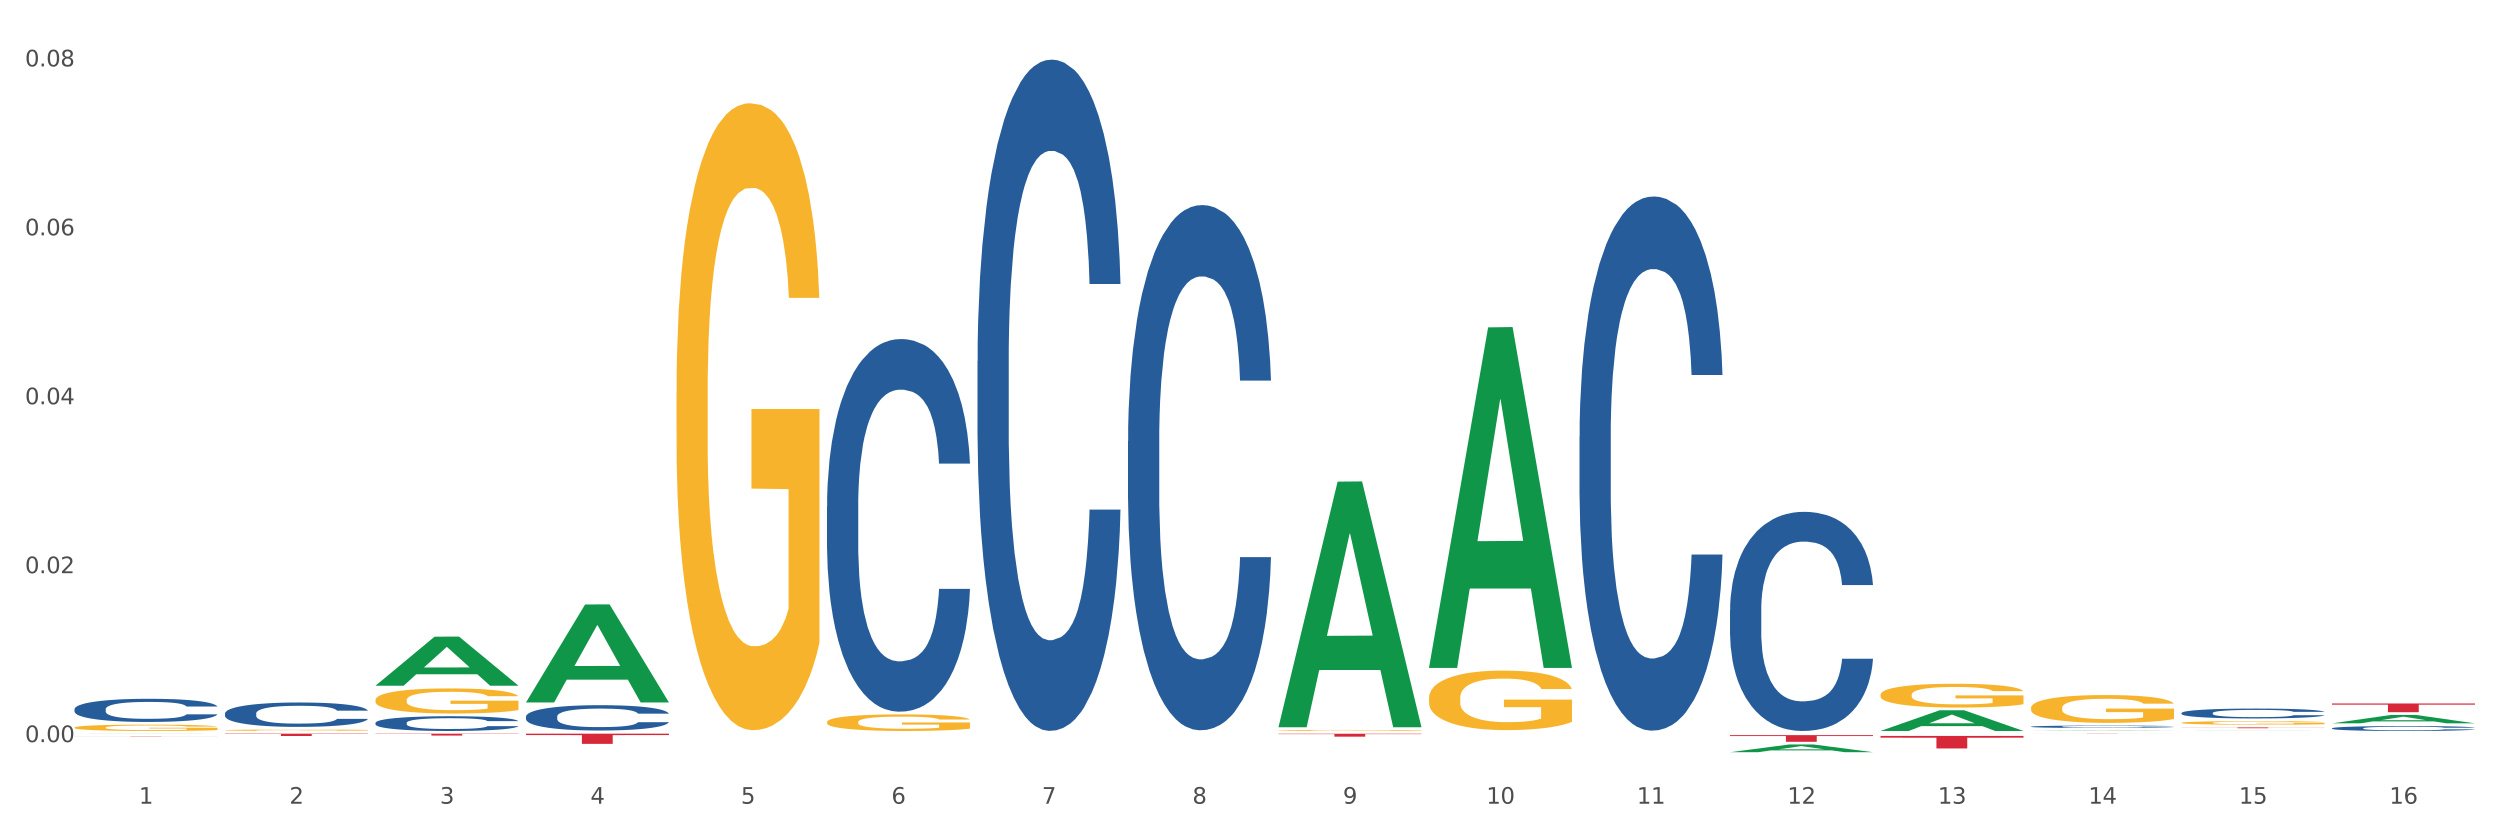 <?xml version="1.0" encoding="utf-8" standalone="no"?>
<!DOCTYPE svg PUBLIC "-//W3C//DTD SVG 1.1//EN"
  "http://www.w3.org/Graphics/SVG/1.1/DTD/svg11.dtd">
<svg xmlns:xlink="http://www.w3.org/1999/xlink" width="1080pt" height="360pt" viewBox="0 0 1080 360" xmlns="http://www.w3.org/2000/svg" version="1.1">
 <rect x="0" y="0" width="1080" height="360" fill="#333333" stroke="none"/>
 <defs>
  <style type="text/css">*{stroke-linejoin: round; stroke-linecap: butt}</style>
 </defs>
 <g id="figure_1">
  <g id="patch_1">
   <path d="M 0 360 
L 1080 360 
L 1080 0 
L 0 0 
z
" style="fill: #ffffff; stroke: #ffffff; stroke-linejoin: miter"/>
  </g>
  <g id="axes_1">
   <g id="matplotlib.axis_1">
    <g id="xtick_1">
     <g id="text_1">
      <!-- 1 -->
      <g style="fill: #4d4d4d" transform="translate(60.004 347.204) scale(0.096 -0.096)">
       <defs>
        <path id="DejaVuSans-31" d="M 794 531 
L 1825 531 
L 1825 4091 
L 703 3866 
L 703 4441 
L 1819 4666 
L 2450 4666 
L 2450 531 
L 3481 531 
L 3481 0 
L 794 0 
L 794 531 
z
" transform="scale(0.016)"/>
       </defs>
       <use xlink:href="#DejaVuSans-31"/>
      </g>
     </g>
    </g>
    <g id="xtick_2">
     <g id="text_2">
      <!-- 2 -->
      <g style="fill: #4d4d4d" transform="translate(125.021 347.204) scale(0.096 -0.096)">
       <defs>
        <path id="DejaVuSans-32" d="M 1228 531 
L 3431 531 
L 3431 0 
L 469 0 
L 469 531 
Q 828 903 1448 1529 
Q 2069 2156 2228 2338 
Q 2531 2678 2651 2914 
Q 2772 3150 2772 3378 
Q 2772 3750 2511 3984 
Q 2250 4219 1831 4219 
Q 1534 4219 1204 4116 
Q 875 4013 500 3803 
L 500 4441 
Q 881 4594 1212 4672 
Q 1544 4750 1819 4750 
Q 2544 4750 2975 4387 
Q 3406 4025 3406 3419 
Q 3406 3131 3298 2873 
Q 3191 2616 2906 2266 
Q 2828 2175 2409 1742 
Q 1991 1309 1228 531 
z
" transform="scale(0.016)"/>
       </defs>
       <use xlink:href="#DejaVuSans-32"/>
      </g>
     </g>
    </g>
    <g id="xtick_3">
     <g id="text_3">
      <!-- 3 -->
      <g style="fill: #4d4d4d" transform="translate(190.039 347.204) scale(0.096 -0.096)">
       <defs>
        <path id="DejaVuSans-33" d="M 2597 2516 
Q 3050 2419 3304 2112 
Q 3559 1806 3559 1356 
Q 3559 666 3084 287 
Q 2609 -91 1734 -91 
Q 1441 -91 1130 -33 
Q 819 25 488 141 
L 488 750 
Q 750 597 1062 519 
Q 1375 441 1716 441 
Q 2309 441 2620 675 
Q 2931 909 2931 1356 
Q 2931 1769 2642 2001 
Q 2353 2234 1838 2234 
L 1294 2234 
L 1294 2753 
L 1863 2753 
Q 2328 2753 2575 2939 
Q 2822 3125 2822 3475 
Q 2822 3834 2567 4026 
Q 2313 4219 1838 4219 
Q 1578 4219 1281 4162 
Q 984 4106 628 3988 
L 628 4550 
Q 988 4650 1302 4700 
Q 1616 4750 1894 4750 
Q 2613 4750 3031 4423 
Q 3450 4097 3450 3541 
Q 3450 3153 3228 2886 
Q 3006 2619 2597 2516 
z
" transform="scale(0.016)"/>
       </defs>
       <use xlink:href="#DejaVuSans-33"/>
      </g>
     </g>
    </g>
    <g id="xtick_4">
     <g id="text_4">
      <!-- 4 -->
      <g style="fill: #4d4d4d" transform="translate(255.056 347.204) scale(0.096 -0.096)">
       <defs>
        <path id="DejaVuSans-34" d="M 2419 4116 
L 825 1625 
L 2419 1625 
L 2419 4116 
z
M 2253 4666 
L 3047 4666 
L 3047 1625 
L 3713 1625 
L 3713 1100 
L 3047 1100 
L 3047 0 
L 2419 0 
L 2419 1100 
L 313 1100 
L 313 1709 
L 2253 4666 
z
" transform="scale(0.016)"/>
       </defs>
       <use xlink:href="#DejaVuSans-34"/>
      </g>
     </g>
    </g>
    <g id="xtick_5">
     <g id="text_5">
      <!-- 5 -->
      <g style="fill: #4d4d4d" transform="translate(320.073 347.204) scale(0.096 -0.096)">
       <defs>
        <path id="DejaVuSans-35" d="M 691 4666 
L 3169 4666 
L 3169 4134 
L 1269 4134 
L 1269 2991 
Q 1406 3038 1543 3061 
Q 1681 3084 1819 3084 
Q 2600 3084 3056 2656 
Q 3513 2228 3513 1497 
Q 3513 744 3044 326 
Q 2575 -91 1722 -91 
Q 1428 -91 1123 -41 
Q 819 9 494 109 
L 494 744 
Q 775 591 1075 516 
Q 1375 441 1709 441 
Q 2250 441 2565 725 
Q 2881 1009 2881 1497 
Q 2881 1984 2565 2268 
Q 2250 2553 1709 2553 
Q 1456 2553 1204 2497 
Q 953 2441 691 2322 
L 691 4666 
z
" transform="scale(0.016)"/>
       </defs>
       <use xlink:href="#DejaVuSans-35"/>
      </g>
     </g>
    </g>
    <g id="xtick_6">
     <g id="text_6">
      <!-- 6 -->
      <g style="fill: #4d4d4d" transform="translate(385.09 347.204) scale(0.096 -0.096)">
       <defs>
        <path id="DejaVuSans-36" d="M 2113 2584 
Q 1688 2584 1439 2293 
Q 1191 2003 1191 1497 
Q 1191 994 1439 701 
Q 1688 409 2113 409 
Q 2538 409 2786 701 
Q 3034 994 3034 1497 
Q 3034 2003 2786 2293 
Q 2538 2584 2113 2584 
z
M 3366 4563 
L 3366 3988 
Q 3128 4100 2886 4159 
Q 2644 4219 2406 4219 
Q 1781 4219 1451 3797 
Q 1122 3375 1075 2522 
Q 1259 2794 1537 2939 
Q 1816 3084 2150 3084 
Q 2853 3084 3261 2657 
Q 3669 2231 3669 1497 
Q 3669 778 3244 343 
Q 2819 -91 2113 -91 
Q 1303 -91 875 529 
Q 447 1150 447 2328 
Q 447 3434 972 4092 
Q 1497 4750 2381 4750 
Q 2619 4750 2861 4703 
Q 3103 4656 3366 4563 
z
" transform="scale(0.016)"/>
       </defs>
       <use xlink:href="#DejaVuSans-36"/>
      </g>
     </g>
    </g>
    <g id="xtick_7">
     <g id="text_7">
      <!-- 7 -->
      <g style="fill: #4d4d4d" transform="translate(450.108 347.204) scale(0.096 -0.096)">
       <defs>
        <path id="DejaVuSans-37" d="M 525 4666 
L 3525 4666 
L 3525 4397 
L 1831 0 
L 1172 0 
L 2766 4134 
L 525 4134 
L 525 4666 
z
" transform="scale(0.016)"/>
       </defs>
       <use xlink:href="#DejaVuSans-37"/>
      </g>
     </g>
    </g>
    <g id="xtick_8">
     <g id="text_8">
      <!-- 8 -->
      <g style="fill: #4d4d4d" transform="translate(515.125 347.204) scale(0.096 -0.096)">
       <defs>
        <path id="DejaVuSans-38" d="M 2034 2216 
Q 1584 2216 1326 1975 
Q 1069 1734 1069 1313 
Q 1069 891 1326 650 
Q 1584 409 2034 409 
Q 2484 409 2743 651 
Q 3003 894 3003 1313 
Q 3003 1734 2745 1975 
Q 2488 2216 2034 2216 
z
M 1403 2484 
Q 997 2584 770 2862 
Q 544 3141 544 3541 
Q 544 4100 942 4425 
Q 1341 4750 2034 4750 
Q 2731 4750 3128 4425 
Q 3525 4100 3525 3541 
Q 3525 3141 3298 2862 
Q 3072 2584 2669 2484 
Q 3125 2378 3379 2068 
Q 3634 1759 3634 1313 
Q 3634 634 3220 271 
Q 2806 -91 2034 -91 
Q 1263 -91 848 271 
Q 434 634 434 1313 
Q 434 1759 690 2068 
Q 947 2378 1403 2484 
z
M 1172 3481 
Q 1172 3119 1398 2916 
Q 1625 2713 2034 2713 
Q 2441 2713 2670 2916 
Q 2900 3119 2900 3481 
Q 2900 3844 2670 4047 
Q 2441 4250 2034 4250 
Q 1625 4250 1398 4047 
Q 1172 3844 1172 3481 
z
" transform="scale(0.016)"/>
       </defs>
       <use xlink:href="#DejaVuSans-38"/>
      </g>
     </g>
    </g>
    <g id="xtick_9">
     <g id="text_9">
      <!-- 9 -->
      <g style="fill: #4d4d4d" transform="translate(580.142 347.204) scale(0.096 -0.096)">
       <defs>
        <path id="DejaVuSans-39" d="M 703 97 
L 703 672 
Q 941 559 1184 500 
Q 1428 441 1663 441 
Q 2288 441 2617 861 
Q 2947 1281 2994 2138 
Q 2813 1869 2534 1725 
Q 2256 1581 1919 1581 
Q 1219 1581 811 2004 
Q 403 2428 403 3163 
Q 403 3881 828 4315 
Q 1253 4750 1959 4750 
Q 2769 4750 3195 4129 
Q 3622 3509 3622 2328 
Q 3622 1225 3098 567 
Q 2575 -91 1691 -91 
Q 1453 -91 1209 -44 
Q 966 3 703 97 
z
M 1959 2075 
Q 2384 2075 2632 2365 
Q 2881 2656 2881 3163 
Q 2881 3666 2632 3958 
Q 2384 4250 1959 4250 
Q 1534 4250 1286 3958 
Q 1038 3666 1038 3163 
Q 1038 2656 1286 2365 
Q 1534 2075 1959 2075 
z
" transform="scale(0.016)"/>
       </defs>
       <use xlink:href="#DejaVuSans-39"/>
      </g>
     </g>
    </g>
    <g id="xtick_10">
     <g id="text_10">
      <!-- 10 -->
      <g style="fill: #4d4d4d" transform="translate(642.105 347.204) scale(0.096 -0.096)">
       <defs>
        <path id="DejaVuSans-30" d="M 2034 4250 
Q 1547 4250 1301 3770 
Q 1056 3291 1056 2328 
Q 1056 1369 1301 889 
Q 1547 409 2034 409 
Q 2525 409 2770 889 
Q 3016 1369 3016 2328 
Q 3016 3291 2770 3770 
Q 2525 4250 2034 4250 
z
M 2034 4750 
Q 2819 4750 3233 4129 
Q 3647 3509 3647 2328 
Q 3647 1150 3233 529 
Q 2819 -91 2034 -91 
Q 1250 -91 836 529 
Q 422 1150 422 2328 
Q 422 3509 836 4129 
Q 1250 4750 2034 4750 
z
" transform="scale(0.016)"/>
       </defs>
       <use xlink:href="#DejaVuSans-31"/>
       <use xlink:href="#DejaVuSans-30" transform="translate(63.623 0)"/>
      </g>
     </g>
    </g>
    <g id="xtick_11">
     <g id="text_11">
      <!-- 11 -->
      <g style="fill: #4d4d4d" transform="translate(707.123 347.204) scale(0.096 -0.096)">
       <use xlink:href="#DejaVuSans-31"/>
       <use xlink:href="#DejaVuSans-31" transform="translate(63.623 0)"/>
      </g>
     </g>
    </g>
    <g id="xtick_12">
     <g id="text_12">
      <!-- 12 -->
      <g style="fill: #4d4d4d" transform="translate(772.14 347.204) scale(0.096 -0.096)">
       <use xlink:href="#DejaVuSans-31"/>
       <use xlink:href="#DejaVuSans-32" transform="translate(63.623 0)"/>
      </g>
     </g>
    </g>
    <g id="xtick_13">
     <g id="text_13">
      <!-- 13 -->
      <g style="fill: #4d4d4d" transform="translate(837.157 347.204) scale(0.096 -0.096)">
       <use xlink:href="#DejaVuSans-31"/>
       <use xlink:href="#DejaVuSans-33" transform="translate(63.623 0)"/>
      </g>
     </g>
    </g>
    <g id="xtick_14">
     <g id="text_14">
      <!-- 14 -->
      <g style="fill: #4d4d4d" transform="translate(902.174 347.204) scale(0.096 -0.096)">
       <use xlink:href="#DejaVuSans-31"/>
       <use xlink:href="#DejaVuSans-34" transform="translate(63.623 0)"/>
      </g>
     </g>
    </g>
    <g id="xtick_15">
     <g id="text_15">
      <!-- 15 -->
      <g style="fill: #4d4d4d" transform="translate(967.192 347.204) scale(0.096 -0.096)">
       <use xlink:href="#DejaVuSans-31"/>
       <use xlink:href="#DejaVuSans-35" transform="translate(63.623 0)"/>
      </g>
     </g>
    </g>
    <g id="xtick_16">
     <g id="text_16">
      <!-- 16 -->
      <g style="fill: #4d4d4d" transform="translate(1032.209 347.204) scale(0.096 -0.096)">
       <use xlink:href="#DejaVuSans-31"/>
       <use xlink:href="#DejaVuSans-36" transform="translate(63.623 0)"/>
      </g>
     </g>
    </g>
    <g id="xtick_17"/>
    <g id="xtick_18"/>
    <g id="xtick_19"/>
    <g id="xtick_20"/>
    <g id="xtick_21"/>
    <g id="xtick_22"/>
    <g id="xtick_23"/>
    <g id="xtick_24"/>
    <g id="xtick_25"/>
    <g id="xtick_26"/>
    <g id="xtick_27"/>
    <g id="xtick_28"/>
    <g id="xtick_29"/>
    <g id="xtick_30"/>
    <g id="xtick_31"/>
   </g>
   <g id="matplotlib.axis_2">
    <g id="ytick_1">
     <g id="text_17">
      <!-- 0.00 -->
      <g style="fill: #4d4d4d" transform="translate(10.8 320.596) scale(0.096 -0.096)">
       <defs>
        <path id="DejaVuSans-2e" d="M 684 794 
L 1344 794 
L 1344 0 
L 684 0 
L 684 794 
z
" transform="scale(0.016)"/>
       </defs>
       <use xlink:href="#DejaVuSans-30"/>
       <use xlink:href="#DejaVuSans-2e" transform="translate(63.623 0)"/>
       <use xlink:href="#DejaVuSans-30" transform="translate(95.41 0)"/>
       <use xlink:href="#DejaVuSans-30" transform="translate(159.033 0)"/>
      </g>
     </g>
    </g>
    <g id="ytick_2">
     <g id="text_18">
      <!-- 0.02 -->
      <g style="fill: #4d4d4d" transform="translate(10.8 247.619) scale(0.096 -0.096)">
       <use xlink:href="#DejaVuSans-30"/>
       <use xlink:href="#DejaVuSans-2e" transform="translate(63.623 0)"/>
       <use xlink:href="#DejaVuSans-30" transform="translate(95.41 0)"/>
       <use xlink:href="#DejaVuSans-32" transform="translate(159.033 0)"/>
      </g>
     </g>
    </g>
    <g id="ytick_3">
     <g id="text_19">
      <!-- 0.04 -->
      <g style="fill: #4d4d4d" transform="translate(10.8 174.641) scale(0.096 -0.096)">
       <use xlink:href="#DejaVuSans-30"/>
       <use xlink:href="#DejaVuSans-2e" transform="translate(63.623 0)"/>
       <use xlink:href="#DejaVuSans-30" transform="translate(95.41 0)"/>
       <use xlink:href="#DejaVuSans-34" transform="translate(159.033 0)"/>
      </g>
     </g>
    </g>
    <g id="ytick_4">
     <g id="text_20">
      <!-- 0.06 -->
      <g style="fill: #4d4d4d" transform="translate(10.8 101.663) scale(0.096 -0.096)">
       <use xlink:href="#DejaVuSans-30"/>
       <use xlink:href="#DejaVuSans-2e" transform="translate(63.623 0)"/>
       <use xlink:href="#DejaVuSans-30" transform="translate(95.41 0)"/>
       <use xlink:href="#DejaVuSans-36" transform="translate(159.033 0)"/>
      </g>
     </g>
    </g>
    <g id="ytick_5">
     <g id="text_21">
      <!-- 0.08 -->
      <g style="fill: #4d4d4d" transform="translate(10.8 28.686) scale(0.096 -0.096)">
       <use xlink:href="#DejaVuSans-30"/>
       <use xlink:href="#DejaVuSans-2e" transform="translate(63.623 0)"/>
       <use xlink:href="#DejaVuSans-30" transform="translate(95.41 0)"/>
       <use xlink:href="#DejaVuSans-38" transform="translate(159.033 0)"/>
      </g>
     </g>
    </g>
    <g id="ytick_6"/>
    <g id="ytick_7"/>
    <g id="ytick_8"/>
    <g id="ytick_9"/>
   </g>
   <g id="PolyCollection_1">
    <path d="M 812.382 300.137 
L 812.455 300.127 
L 812.455 299.79 
L 812.601 299.499 
L 813.33 298.795 
L 814.424 298.213 
L 815.226 297.903 
L 816.028 297.65 
L 816.976 297.397 
L 818.143 297.134 
L 820.258 296.749 
L 821.57 296.552 
L 823.175 296.346 
L 826.092 296.045 
L 828.206 295.876 
L 830.394 295.736 
L 833.967 295.567 
L 836.301 295.492 
L 838.78 295.435 
L 841.77 295.398 
L 844.031 295.388 
L 848.99 295.417 
L 853.219 295.501 
L 855.261 295.567 
L 857.886 295.679 
L 859.272 295.754 
L 861.532 295.905 
L 863.866 296.102 
L 865.47 296.271 
L 867.877 296.59 
L 869.7 296.909 
L 871.377 297.303 
L 872.252 297.575 
L 872.909 297.828 
L 873.492 298.119 
L 874.075 298.579 
L 860.949 298.579 
L 860.439 298.251 
L 859.636 297.941 
L 858.47 297.641 
L 857.449 297.453 
L 855.699 297.218 
L 854.094 297.068 
L 852.417 296.956 
L 850.375 296.862 
L 848.771 296.815 
L 846.51 296.777 
L 842.062 296.787 
L 839.072 296.862 
L 837.03 296.956 
L 835.717 297.04 
L 834.551 297.134 
L 833.238 297.265 
L 831.707 297.462 
L 830.613 297.641 
L 829.519 297.866 
L 828.644 298.091 
L 827.842 298.354 
L 827.185 298.635 
L 826.675 298.926 
L 826.237 299.283 
L 825.873 299.874 
L 825.873 301.16 
L 826.019 301.451 
L 826.383 301.835 
L 826.821 302.126 
L 827.55 302.473 
L 828.206 302.708 
L 829.446 303.046 
L 830.832 303.327 
L 831.925 303.506 
L 833.019 303.656 
L 834.915 303.862 
L 837.03 304.031 
L 838.853 304.134 
L 841.333 304.228 
L 843.01 304.266 
L 844.468 304.285 
L 848.042 304.285 
L 850.594 304.256 
L 853.438 304.191 
L 855.626 304.106 
L 857.449 304.003 
L 859.491 303.834 
L 860.803 303.675 
L 860.803 301.713 
L 844.76 301.704 
L 844.76 300.4 
L 874.148 300.4 
L 874.148 304.228 
L 872.909 304.425 
L 871.523 304.604 
L 870.065 304.763 
L 867.877 304.96 
L 865.252 305.148 
L 862.918 305.279 
L 860.439 305.392 
L 857.522 305.495 
L 853.73 305.589 
L 851.396 305.626 
L 848.479 305.655 
L 845.052 305.664 
L 842.062 305.645 
L 839.145 305.598 
L 836.082 305.514 
L 833.092 305.392 
L 830.832 305.27 
L 828.571 305.12 
L 826.164 304.923 
L 824.268 304.735 
L 822.81 304.566 
L 821.206 304.35 
L 819.455 304.069 
L 818.143 303.815 
L 816.976 303.553 
L 815.736 303.215 
L 814.861 302.924 
L 813.986 302.558 
L 813.476 302.286 
L 812.892 301.863 
L 812.455 301.272 
L 812.382 300.137 
z
" clip-path="url(#pe368b552d4)" style="fill: #f7b32b"/>
    <path d="M 617.33 301.579 
L 617.403 301.556 
L 617.403 300.711 
L 617.549 299.983 
L 618.278 298.223 
L 619.372 296.767 
L 620.174 295.993 
L 620.976 295.359 
L 621.924 294.725 
L 623.091 294.068 
L 625.206 293.106 
L 626.519 292.613 
L 628.123 292.096 
L 631.04 291.345 
L 633.155 290.923 
L 635.342 290.571 
L 638.916 290.148 
L 641.249 289.96 
L 643.729 289.819 
L 646.718 289.726 
L 648.979 289.702 
L 653.938 289.773 
L 658.167 289.984 
L 660.209 290.148 
L 662.835 290.43 
L 664.22 290.618 
L 666.481 290.993 
L 668.814 291.486 
L 670.419 291.909 
L 672.825 292.707 
L 674.648 293.505 
L 676.325 294.491 
L 677.201 295.171 
L 677.857 295.805 
L 678.44 296.533 
L 679.024 297.683 
L 665.897 297.683 
L 665.387 296.861 
L 664.585 296.087 
L 663.418 295.336 
L 662.397 294.866 
L 660.647 294.279 
L 659.043 293.904 
L 657.365 293.622 
L 655.323 293.387 
L 653.719 293.27 
L 651.458 293.176 
L 647.01 293.2 
L 644.02 293.387 
L 641.978 293.622 
L 640.666 293.833 
L 639.499 294.068 
L 638.186 294.397 
L 636.655 294.89 
L 635.561 295.336 
L 634.467 295.899 
L 633.592 296.462 
L 632.79 297.119 
L 632.134 297.824 
L 631.623 298.551 
L 631.186 299.443 
L 630.821 300.922 
L 630.821 304.138 
L 630.967 304.865 
L 631.332 305.828 
L 631.769 306.555 
L 632.498 307.424 
L 633.155 308.011 
L 634.394 308.856 
L 635.78 309.56 
L 636.874 310.006 
L 637.968 310.381 
L 639.864 310.898 
L 641.978 311.32 
L 643.801 311.578 
L 646.281 311.813 
L 647.958 311.907 
L 649.417 311.954 
L 652.99 311.954 
L 655.542 311.884 
L 658.386 311.719 
L 660.574 311.508 
L 662.397 311.25 
L 664.439 310.827 
L 665.752 310.428 
L 665.752 305.523 
L 649.708 305.499 
L 649.708 302.236 
L 679.097 302.236 
L 679.097 311.813 
L 677.857 312.306 
L 676.471 312.752 
L 675.013 313.151 
L 672.825 313.644 
L 670.2 314.114 
L 667.866 314.442 
L 665.387 314.724 
L 662.47 314.982 
L 658.678 315.217 
L 656.344 315.311 
L 653.427 315.381 
L 650 315.405 
L 647.01 315.358 
L 644.093 315.24 
L 641.03 315.029 
L 638.041 314.724 
L 635.78 314.419 
L 633.519 314.043 
L 631.113 313.55 
L 629.217 313.081 
L 627.758 312.658 
L 626.154 312.118 
L 624.404 311.414 
L 623.091 310.78 
L 621.924 310.123 
L 620.685 309.278 
L 619.81 308.551 
L 618.934 307.635 
L 618.424 306.954 
L 617.841 305.898 
L 617.403 304.419 
L 617.33 301.579 
z
" clip-path="url(#pe368b552d4)" style="fill: #f7b32b"/>
    <path d="M 552.313 315.548 
L 552.386 315.548 
L 552.386 315.533 
L 552.532 315.521 
L 553.261 315.491 
L 554.355 315.466 
L 555.157 315.452 
L 555.959 315.442 
L 556.907 315.431 
L 558.074 315.42 
L 560.189 315.403 
L 561.501 315.395 
L 563.106 315.386 
L 566.023 315.373 
L 568.137 315.366 
L 570.325 315.36 
L 573.898 315.353 
L 576.232 315.349 
L 578.711 315.347 
L 581.701 315.345 
L 583.962 315.345 
L 588.921 315.346 
L 593.15 315.35 
L 595.192 315.353 
L 597.817 315.357 
L 599.203 315.361 
L 601.464 315.367 
L 603.797 315.375 
L 605.401 315.383 
L 607.808 315.396 
L 609.631 315.41 
L 611.308 315.427 
L 612.183 315.438 
L 612.84 315.449 
L 613.423 315.462 
L 614.006 315.481 
L 600.88 315.481 
L 600.37 315.467 
L 599.567 315.454 
L 598.401 315.441 
L 597.38 315.433 
L 595.63 315.423 
L 594.025 315.417 
L 592.348 315.412 
L 590.306 315.408 
L 588.702 315.406 
L 586.441 315.404 
L 581.993 315.405 
L 579.003 315.408 
L 576.961 315.412 
L 575.649 315.416 
L 574.482 315.42 
L 573.169 315.425 
L 571.638 315.434 
L 570.544 315.441 
L 569.45 315.451 
L 568.575 315.46 
L 567.773 315.472 
L 567.116 315.484 
L 566.606 315.496 
L 566.168 315.511 
L 565.804 315.537 
L 565.804 315.592 
L 565.95 315.604 
L 566.314 315.62 
L 566.752 315.633 
L 567.481 315.648 
L 568.137 315.658 
L 569.377 315.672 
L 570.763 315.684 
L 571.856 315.692 
L 572.95 315.698 
L 574.846 315.707 
L 576.961 315.714 
L 578.784 315.719 
L 581.264 315.723 
L 582.941 315.724 
L 584.399 315.725 
L 587.973 315.725 
L 590.525 315.724 
L 593.369 315.721 
L 595.557 315.718 
L 597.38 315.713 
L 599.422 315.706 
L 600.734 315.699 
L 600.734 315.615 
L 584.691 315.615 
L 584.691 315.559 
L 614.079 315.559 
L 614.079 315.723 
L 612.84 315.731 
L 611.454 315.739 
L 609.996 315.746 
L 607.808 315.754 
L 605.183 315.762 
L 602.849 315.768 
L 600.37 315.773 
L 597.453 315.777 
L 593.661 315.781 
L 591.327 315.783 
L 588.41 315.784 
L 584.983 315.784 
L 581.993 315.783 
L 579.076 315.781 
L 576.013 315.778 
L 573.023 315.773 
L 570.763 315.767 
L 568.502 315.761 
L 566.096 315.752 
L 564.199 315.744 
L 562.741 315.737 
L 561.137 315.728 
L 559.387 315.716 
L 558.074 315.705 
L 556.907 315.694 
L 555.667 315.679 
L 554.792 315.667 
L 553.917 315.651 
L 553.407 315.64 
L 552.823 315.622 
L 552.386 315.596 
L 552.313 315.548 
z
" clip-path="url(#pe368b552d4)" style="fill: #f7b32b"/>
    <path d="M 357.261 311.929 
L 357.334 311.923 
L 357.334 311.687 
L 357.48 311.484 
L 358.209 310.994 
L 359.303 310.588 
L 360.105 310.372 
L 360.907 310.195 
L 361.855 310.018 
L 363.022 309.835 
L 365.137 309.567 
L 366.45 309.429 
L 368.054 309.285 
L 370.971 309.076 
L 373.086 308.958 
L 375.273 308.86 
L 378.847 308.742 
L 381.18 308.69 
L 383.66 308.651 
L 386.649 308.624 
L 388.91 308.618 
L 393.869 308.638 
L 398.098 308.696 
L 400.14 308.742 
L 402.766 308.821 
L 404.151 308.873 
L 406.412 308.978 
L 408.745 309.115 
L 410.35 309.233 
L 412.756 309.456 
L 414.579 309.678 
L 416.256 309.953 
L 417.132 310.143 
L 417.788 310.319 
L 418.371 310.522 
L 418.955 310.843 
L 405.828 310.843 
L 405.318 310.614 
L 404.516 310.398 
L 403.349 310.189 
L 402.328 310.058 
L 400.578 309.894 
L 398.974 309.789 
L 397.296 309.711 
L 395.254 309.645 
L 393.65 309.613 
L 391.39 309.586 
L 386.941 309.593 
L 383.951 309.645 
L 381.909 309.711 
L 380.597 309.77 
L 379.43 309.835 
L 378.117 309.927 
L 376.586 310.064 
L 375.492 310.189 
L 374.398 310.346 
L 373.523 310.503 
L 372.721 310.686 
L 372.065 310.882 
L 371.554 311.085 
L 371.117 311.334 
L 370.752 311.746 
L 370.752 312.643 
L 370.898 312.846 
L 371.263 313.114 
L 371.7 313.317 
L 372.429 313.559 
L 373.086 313.723 
L 374.325 313.958 
L 375.711 314.155 
L 376.805 314.279 
L 377.899 314.384 
L 379.795 314.528 
L 381.909 314.645 
L 383.733 314.717 
L 386.212 314.783 
L 387.889 314.809 
L 389.348 314.822 
L 392.921 314.822 
L 395.473 314.802 
L 398.317 314.757 
L 400.505 314.698 
L 402.328 314.626 
L 404.37 314.508 
L 405.683 314.397 
L 405.683 313.029 
L 389.639 313.022 
L 389.639 312.113 
L 419.028 312.113 
L 419.028 314.783 
L 417.788 314.92 
L 416.402 315.045 
L 414.944 315.156 
L 412.756 315.293 
L 410.131 315.424 
L 407.797 315.516 
L 405.318 315.594 
L 402.401 315.666 
L 398.609 315.732 
L 396.275 315.758 
L 393.358 315.778 
L 389.931 315.784 
L 386.941 315.771 
L 384.024 315.738 
L 380.961 315.679 
L 377.972 315.594 
L 375.711 315.509 
L 373.45 315.405 
L 371.044 315.267 
L 369.148 315.136 
L 367.689 315.018 
L 366.085 314.868 
L 364.335 314.672 
L 363.022 314.495 
L 361.855 314.312 
L 360.616 314.076 
L 359.741 313.873 
L 358.866 313.618 
L 358.355 313.428 
L 357.772 313.134 
L 357.334 312.721 
L 357.261 311.929 
z
" clip-path="url(#pe368b552d4)" style="fill: #f7b32b"/>
    <path d="M 292.244 169.75 
L 292.317 169.503 
L 292.317 160.597 
L 292.463 152.929 
L 293.192 134.376 
L 294.286 119.039 
L 295.088 110.876 
L 295.89 104.197 
L 296.838 97.518 
L 298.005 90.591 
L 300.12 80.449 
L 301.432 75.254 
L 303.037 69.812 
L 305.954 61.896 
L 308.068 57.443 
L 310.256 53.733 
L 313.829 49.28 
L 316.163 47.301 
L 318.642 45.817 
L 321.632 44.827 
L 323.893 44.58 
L 328.852 45.322 
L 333.081 47.549 
L 335.123 49.28 
L 337.748 52.249 
L 339.134 54.228 
L 341.395 58.186 
L 343.728 63.38 
L 345.332 67.833 
L 347.739 76.244 
L 349.562 84.654 
L 351.239 95.044 
L 352.114 102.218 
L 352.771 108.897 
L 353.354 116.565 
L 353.937 128.686 
L 340.811 128.686 
L 340.301 120.028 
L 339.499 111.865 
L 338.332 103.949 
L 337.311 99.002 
L 335.561 92.817 
L 333.956 88.86 
L 332.279 85.891 
L 330.237 83.417 
L 328.633 82.181 
L 326.372 81.191 
L 321.924 81.438 
L 318.934 83.417 
L 316.892 85.891 
L 315.58 88.117 
L 314.413 90.591 
L 313.1 94.054 
L 311.569 99.249 
L 310.475 103.949 
L 309.381 109.886 
L 308.506 115.823 
L 307.704 122.749 
L 307.047 130.171 
L 306.537 137.839 
L 306.099 147.239 
L 305.735 162.824 
L 305.735 196.713 
L 305.881 204.382 
L 306.245 214.524 
L 306.683 222.193 
L 307.412 231.345 
L 308.068 237.53 
L 309.308 246.435 
L 310.694 253.856 
L 311.788 258.556 
L 312.881 262.514 
L 314.777 267.956 
L 316.892 272.409 
L 318.715 275.13 
L 321.195 277.604 
L 322.872 278.593 
L 324.33 279.088 
L 327.904 279.088 
L 330.456 278.346 
L 333.3 276.614 
L 335.488 274.388 
L 337.311 271.667 
L 339.353 267.214 
L 340.665 263.009 
L 340.665 211.308 
L 324.622 211.061 
L 324.622 176.676 
L 354.01 176.676 
L 354.01 277.604 
L 352.771 282.798 
L 351.385 287.499 
L 349.927 291.704 
L 347.739 296.899 
L 345.114 301.846 
L 342.78 305.309 
L 340.301 308.278 
L 337.384 310.999 
L 333.592 313.473 
L 331.258 314.462 
L 328.341 315.204 
L 324.914 315.451 
L 321.924 314.957 
L 319.007 313.72 
L 315.944 311.494 
L 312.954 308.278 
L 310.694 305.062 
L 308.433 301.104 
L 306.027 295.909 
L 304.131 290.962 
L 302.672 286.509 
L 301.068 280.82 
L 299.318 273.398 
L 298.005 266.719 
L 296.838 259.793 
L 295.598 250.888 
L 294.723 243.219 
L 293.848 233.572 
L 293.338 226.398 
L 292.754 215.266 
L 292.317 199.682 
L 292.244 169.75 
z
" clip-path="url(#pe368b552d4)" style="fill: #f7b32b"/>
    <path d="M 162.209 302.412 
L 162.282 302.402 
L 162.282 302.045 
L 162.428 301.739 
L 163.157 300.996 
L 164.251 300.382 
L 165.054 300.055 
L 165.856 299.788 
L 166.804 299.521 
L 167.97 299.243 
L 170.085 298.837 
L 171.398 298.63 
L 173.002 298.412 
L 175.919 298.095 
L 178.034 297.917 
L 180.222 297.768 
L 183.795 297.59 
L 186.128 297.511 
L 188.608 297.451 
L 191.598 297.412 
L 193.858 297.402 
L 198.817 297.431 
L 203.047 297.521 
L 205.089 297.59 
L 207.714 297.709 
L 209.099 297.788 
L 211.36 297.946 
L 213.694 298.154 
L 215.298 298.332 
L 217.704 298.669 
L 219.528 299.006 
L 221.205 299.422 
L 222.08 299.709 
L 222.736 299.976 
L 223.32 300.283 
L 223.903 300.768 
L 210.777 300.768 
L 210.266 300.422 
L 209.464 300.095 
L 208.297 299.778 
L 207.276 299.58 
L 205.526 299.333 
L 203.922 299.174 
L 202.245 299.055 
L 200.203 298.956 
L 198.598 298.907 
L 196.338 298.867 
L 191.889 298.877 
L 188.9 298.956 
L 186.858 299.055 
L 185.545 299.144 
L 184.378 299.243 
L 183.066 299.382 
L 181.534 299.59 
L 180.44 299.778 
L 179.347 300.016 
L 178.471 300.253 
L 177.669 300.531 
L 177.013 300.828 
L 176.503 301.135 
L 176.065 301.511 
L 175.7 302.135 
L 175.7 303.491 
L 175.846 303.798 
L 176.211 304.204 
L 176.648 304.511 
L 177.378 304.877 
L 178.034 305.125 
L 179.274 305.481 
L 180.659 305.778 
L 181.753 305.966 
L 182.847 306.125 
L 184.743 306.343 
L 186.858 306.521 
L 188.681 306.63 
L 191.16 306.729 
L 192.837 306.768 
L 194.296 306.788 
L 197.869 306.788 
L 200.422 306.758 
L 203.266 306.689 
L 205.453 306.6 
L 207.276 306.491 
L 209.318 306.313 
L 210.631 306.145 
L 210.631 304.075 
L 194.588 304.065 
L 194.588 302.689 
L 223.976 302.689 
L 223.976 306.729 
L 222.736 306.937 
L 221.351 307.125 
L 219.892 307.293 
L 217.704 307.501 
L 215.079 307.699 
L 212.746 307.838 
L 210.266 307.957 
L 207.349 308.065 
L 203.557 308.164 
L 201.224 308.204 
L 198.307 308.234 
L 194.879 308.244 
L 191.889 308.224 
L 188.972 308.174 
L 185.91 308.085 
L 182.92 307.957 
L 180.659 307.828 
L 178.399 307.669 
L 175.992 307.461 
L 174.096 307.263 
L 172.638 307.085 
L 171.033 306.858 
L 169.283 306.56 
L 167.97 306.293 
L 166.804 306.016 
L 165.564 305.659 
L 164.689 305.353 
L 163.814 304.966 
L 163.303 304.679 
L 162.72 304.234 
L 162.282 303.61 
L 162.209 302.412 
z
" clip-path="url(#pe368b552d4)" style="fill: #f7b32b"/>
    <path d="M 97.192 315.442 
L 97.265 315.441 
L 97.265 315.423 
L 97.411 315.407 
L 98.14 315.368 
L 99.234 315.336 
L 100.036 315.319 
L 100.838 315.306 
L 101.786 315.292 
L 102.953 315.277 
L 105.068 315.256 
L 106.381 315.245 
L 107.985 315.234 
L 110.902 315.218 
L 113.017 315.208 
L 115.204 315.201 
L 118.778 315.191 
L 121.111 315.187 
L 123.591 315.184 
L 126.58 315.182 
L 128.841 315.182 
L 133.8 315.183 
L 138.03 315.188 
L 140.071 315.191 
L 142.697 315.198 
L 144.082 315.202 
L 146.343 315.21 
L 148.676 315.221 
L 150.281 315.23 
L 152.687 315.247 
L 154.51 315.265 
L 156.188 315.287 
L 157.063 315.301 
L 157.719 315.315 
L 158.302 315.331 
L 158.886 315.356 
L 145.759 315.356 
L 145.249 315.338 
L 144.447 315.321 
L 143.28 315.305 
L 142.259 315.295 
L 140.509 315.282 
L 138.905 315.274 
L 137.227 315.268 
L 135.185 315.262 
L 133.581 315.26 
L 131.321 315.258 
L 126.872 315.258 
L 123.882 315.262 
L 121.84 315.268 
L 120.528 315.272 
L 119.361 315.277 
L 118.048 315.284 
L 116.517 315.295 
L 115.423 315.305 
L 114.329 315.317 
L 113.454 315.33 
L 112.652 315.344 
L 111.996 315.36 
L 111.485 315.375 
L 111.048 315.395 
L 110.683 315.427 
L 110.683 315.498 
L 110.829 315.514 
L 111.194 315.535 
L 111.631 315.551 
L 112.36 315.57 
L 113.017 315.583 
L 114.256 315.601 
L 115.642 315.617 
L 116.736 315.626 
L 117.83 315.635 
L 119.726 315.646 
L 121.84 315.655 
L 123.664 315.661 
L 126.143 315.666 
L 127.82 315.668 
L 129.279 315.669 
L 132.852 315.669 
L 135.404 315.668 
L 138.248 315.664 
L 140.436 315.659 
L 142.259 315.654 
L 144.301 315.644 
L 145.614 315.636 
L 145.614 315.528 
L 129.57 315.528 
L 129.57 315.456 
L 158.959 315.456 
L 158.959 315.666 
L 157.719 315.677 
L 156.333 315.687 
L 154.875 315.695 
L 152.687 315.706 
L 150.062 315.716 
L 147.728 315.724 
L 145.249 315.73 
L 142.332 315.735 
L 138.54 315.741 
L 136.206 315.743 
L 133.289 315.744 
L 129.862 315.745 
L 126.872 315.744 
L 123.955 315.741 
L 120.892 315.736 
L 117.903 315.73 
L 115.642 315.723 
L 113.381 315.715 
L 110.975 315.704 
L 109.079 315.694 
L 107.62 315.685 
L 106.016 315.673 
L 104.266 315.657 
L 102.953 315.643 
L 101.786 315.629 
L 100.547 315.61 
L 99.672 315.595 
L 98.797 315.574 
L 98.286 315.56 
L 97.703 315.536 
L 97.265 315.504 
L 97.192 315.442 
z
" clip-path="url(#pe368b552d4)" style="fill: #f7b32b"/>
    <path d="M 32.175 314.31 
L 32.248 314.307 
L 32.248 314.217 
L 32.394 314.14 
L 33.123 313.952 
L 34.217 313.797 
L 35.019 313.714 
L 35.821 313.647 
L 36.769 313.579 
L 37.936 313.509 
L 40.051 313.406 
L 41.363 313.354 
L 42.968 313.299 
L 45.885 313.218 
L 47.999 313.173 
L 50.187 313.136 
L 53.76 313.091 
L 56.094 313.071 
L 58.573 313.056 
L 61.563 313.046 
L 63.824 313.043 
L 68.783 313.051 
L 73.012 313.073 
L 75.054 313.091 
L 77.679 313.121 
L 79.065 313.141 
L 81.326 313.181 
L 83.659 313.233 
L 85.263 313.279 
L 87.67 313.364 
L 89.493 313.449 
L 91.17 313.554 
L 92.045 313.626 
L 92.702 313.694 
L 93.285 313.772 
L 93.868 313.894 
L 80.742 313.894 
L 80.232 313.807 
L 79.43 313.724 
L 78.263 313.644 
L 77.242 313.594 
L 75.492 313.531 
L 73.887 313.491 
L 72.21 313.461 
L 70.168 313.436 
L 68.564 313.424 
L 66.303 313.414 
L 61.855 313.416 
L 58.865 313.436 
L 56.823 313.461 
L 55.511 313.484 
L 54.344 313.509 
L 53.031 313.544 
L 51.5 313.596 
L 50.406 313.644 
L 49.312 313.704 
L 48.437 313.764 
L 47.635 313.834 
L 46.979 313.909 
L 46.468 313.987 
L 46.031 314.082 
L 45.666 314.24 
L 45.666 314.583 
L 45.812 314.66 
L 46.176 314.763 
L 46.614 314.84 
L 47.343 314.933 
L 47.999 314.996 
L 49.239 315.086 
L 50.625 315.161 
L 51.719 315.208 
L 52.812 315.248 
L 54.708 315.304 
L 56.823 315.349 
L 58.646 315.376 
L 61.126 315.401 
L 62.803 315.411 
L 64.261 315.416 
L 67.835 315.416 
L 70.387 315.409 
L 73.231 315.391 
L 75.419 315.369 
L 77.242 315.341 
L 79.284 315.296 
L 80.596 315.253 
L 80.596 314.73 
L 64.553 314.728 
L 64.553 314.38 
L 93.941 314.38 
L 93.941 315.401 
L 92.702 315.454 
L 91.316 315.501 
L 89.858 315.544 
L 87.67 315.596 
L 85.045 315.646 
L 82.711 315.682 
L 80.232 315.712 
L 77.315 315.739 
L 73.523 315.764 
L 71.189 315.774 
L 68.272 315.782 
L 64.845 315.784 
L 61.855 315.779 
L 58.938 315.767 
L 55.875 315.744 
L 52.885 315.712 
L 50.625 315.679 
L 48.364 315.639 
L 45.958 315.586 
L 44.062 315.536 
L 42.603 315.491 
L 40.999 315.434 
L 39.249 315.359 
L 37.936 315.291 
L 36.769 315.221 
L 35.529 315.131 
L 34.654 315.053 
L 33.779 314.956 
L 33.269 314.883 
L 32.685 314.77 
L 32.248 314.613 
L 32.175 314.31 
z
" clip-path="url(#pe368b552d4)" style="fill: #f7b32b"/>
    <path d="M 942.416 312.248 
L 942.489 312.247 
L 942.489 312.196 
L 942.635 312.153 
L 943.364 312.047 
L 944.458 311.96 
L 945.26 311.913 
L 946.063 311.875 
L 947.011 311.837 
L 948.177 311.798 
L 950.292 311.74 
L 951.605 311.711 
L 953.209 311.68 
L 956.126 311.635 
L 958.241 311.609 
L 960.429 311.588 
L 964.002 311.563 
L 966.335 311.552 
L 968.815 311.543 
L 971.805 311.538 
L 974.065 311.536 
L 979.024 311.541 
L 983.254 311.553 
L 985.296 311.563 
L 987.921 311.58 
L 989.306 311.591 
L 991.567 311.614 
L 993.901 311.643 
L 995.505 311.669 
L 997.911 311.716 
L 999.734 311.764 
L 1001.412 311.823 
L 1002.287 311.864 
L 1002.943 311.902 
L 1003.526 311.946 
L 1004.11 312.015 
L 990.984 312.015 
L 990.473 311.965 
L 989.671 311.919 
L 988.504 311.874 
L 987.483 311.846 
L 985.733 311.811 
L 984.129 311.788 
L 982.451 311.771 
L 980.41 311.757 
L 978.805 311.75 
L 976.545 311.745 
L 972.096 311.746 
L 969.106 311.757 
L 967.065 311.771 
L 965.752 311.784 
L 964.585 311.798 
L 963.273 311.818 
L 961.741 311.847 
L 960.647 311.874 
L 959.553 311.908 
L 958.678 311.942 
L 957.876 311.981 
L 957.22 312.023 
L 956.709 312.067 
L 956.272 312.12 
L 955.907 312.209 
L 955.907 312.402 
L 956.053 312.445 
L 956.418 312.503 
L 956.855 312.547 
L 957.585 312.599 
L 958.241 312.634 
L 959.481 312.684 
L 960.866 312.727 
L 961.96 312.753 
L 963.054 312.776 
L 964.95 312.807 
L 967.065 312.832 
L 968.888 312.848 
L 971.367 312.862 
L 973.044 312.867 
L 974.503 312.87 
L 978.076 312.87 
L 980.628 312.866 
L 983.472 312.856 
L 985.66 312.843 
L 987.483 312.828 
L 989.525 312.803 
L 990.838 312.779 
L 990.838 312.485 
L 974.795 312.483 
L 974.795 312.288 
L 1004.183 312.288 
L 1004.183 312.862 
L 1002.943 312.891 
L 1001.558 312.918 
L 1000.099 312.942 
L 997.911 312.971 
L 995.286 313 
L 992.953 313.019 
L 990.473 313.036 
L 987.556 313.052 
L 983.764 313.066 
L 981.431 313.071 
L 978.514 313.076 
L 975.086 313.077 
L 972.096 313.074 
L 969.179 313.067 
L 966.117 313.054 
L 963.127 313.036 
L 960.866 313.018 
L 958.605 312.995 
L 956.199 312.966 
L 954.303 312.938 
L 952.844 312.912 
L 951.24 312.88 
L 949.49 312.838 
L 948.177 312.8 
L 947.011 312.76 
L 945.771 312.71 
L 944.896 312.666 
L 944.021 312.611 
L 943.51 312.57 
L 942.927 312.507 
L 942.489 312.418 
L 942.416 312.248 
z
" clip-path="url(#pe368b552d4)" style="fill: #f7b32b"/>
    <path d="M 877.399 305.817 
L 877.472 305.806 
L 877.472 305.411 
L 877.618 305.071 
L 878.347 304.248 
L 879.441 303.568 
L 880.243 303.206 
L 881.045 302.91 
L 881.993 302.613 
L 883.16 302.306 
L 885.275 301.856 
L 886.588 301.626 
L 888.192 301.385 
L 891.109 301.033 
L 893.224 300.836 
L 895.411 300.671 
L 898.985 300.474 
L 901.318 300.386 
L 903.798 300.32 
L 906.787 300.276 
L 909.048 300.265 
L 914.007 300.298 
L 918.236 300.397 
L 920.278 300.474 
L 922.904 300.606 
L 924.289 300.693 
L 926.55 300.869 
L 928.883 301.099 
L 930.488 301.297 
L 932.894 301.67 
L 934.717 302.043 
L 936.394 302.504 
L 937.27 302.822 
L 937.926 303.118 
L 938.509 303.458 
L 939.093 303.996 
L 925.966 303.996 
L 925.456 303.612 
L 924.654 303.25 
L 923.487 302.899 
L 922.466 302.679 
L 920.716 302.405 
L 919.111 302.229 
L 917.434 302.098 
L 915.392 301.988 
L 913.788 301.933 
L 911.527 301.889 
L 907.079 301.9 
L 904.089 301.988 
L 902.047 302.098 
L 900.735 302.196 
L 899.568 302.306 
L 898.255 302.46 
L 896.724 302.69 
L 895.63 302.899 
L 894.536 303.162 
L 893.661 303.425 
L 892.859 303.732 
L 892.203 304.062 
L 891.692 304.402 
L 891.255 304.819 
L 890.89 305.51 
L 890.89 307.013 
L 891.036 307.353 
L 891.4 307.803 
L 891.838 308.143 
L 892.567 308.549 
L 893.224 308.823 
L 894.463 309.218 
L 895.849 309.547 
L 896.943 309.756 
L 898.037 309.931 
L 899.933 310.173 
L 902.047 310.37 
L 903.87 310.491 
L 906.35 310.601 
L 908.027 310.644 
L 909.486 310.666 
L 913.059 310.666 
L 915.611 310.633 
L 918.455 310.557 
L 920.643 310.458 
L 922.466 310.337 
L 924.508 310.14 
L 925.82 309.953 
L 925.82 307.66 
L 909.777 307.649 
L 909.777 306.124 
L 939.166 306.124 
L 939.166 310.601 
L 937.926 310.831 
L 936.54 311.039 
L 935.082 311.226 
L 932.894 311.456 
L 930.269 311.676 
L 927.935 311.829 
L 925.456 311.961 
L 922.539 312.082 
L 918.747 312.191 
L 916.413 312.235 
L 913.496 312.268 
L 910.069 312.279 
L 907.079 312.257 
L 904.162 312.202 
L 901.099 312.104 
L 898.109 311.961 
L 895.849 311.818 
L 893.588 311.643 
L 891.182 311.412 
L 889.286 311.193 
L 887.827 310.996 
L 886.223 310.743 
L 884.473 310.414 
L 883.16 310.118 
L 881.993 309.811 
L 880.754 309.416 
L 879.879 309.076 
L 879.003 308.648 
L 878.493 308.329 
L 877.91 307.836 
L 877.472 307.145 
L 877.399 305.817 
z
" clip-path="url(#pe368b552d4)" style="fill: #f7b32b"/>
    <path d="M 942.416 315.784 
L 942.48 315.784 
L 967.951 315.759 
L 978.521 315.759 
L 1004.183 315.784 
L 991.957 315.784 
L 986.417 315.778 
L 960.118 315.778 
L 959.927 315.778 
L 954.579 315.784 
L 942.416 315.784 
L 942.416 315.784 
L 963.43 315.775 
L 983.106 315.775 
L 973.363 315.764 
L 973.236 315.764 
L 973.109 315.764 
L 963.366 315.775 
L 963.43 315.775 
L 942.416 315.784 
z
" clip-path="url(#pe368b552d4)" style="fill: #109648"/>
    <path d="M 1007.434 312.486 
L 1007.497 312.483 
L 1032.968 308.845 
L 1043.538 308.842 
L 1069.2 312.493 
L 1056.974 312.493 
L 1051.434 311.643 
L 1025.136 311.643 
L 1024.945 311.657 
L 1019.596 312.493 
L 1007.434 312.493 
L 1007.434 312.486 
L 1028.447 311.135 
L 1048.123 311.132 
L 1038.38 309.62 
L 1038.253 309.613 
L 1038.126 309.624 
L 1028.383 311.132 
L 1028.447 311.135 
L 1007.434 312.486 
z
" clip-path="url(#pe368b552d4)" style="fill: #109648"/>
    <path d="M 812.382 315.767 
L 812.446 315.759 
L 837.916 306.837 
L 848.487 306.829 
L 874.148 315.784 
L 861.922 315.784 
L 856.382 313.699 
L 830.084 313.699 
L 829.893 313.732 
L 824.544 315.784 
L 812.382 315.784 
L 812.382 315.767 
L 833.395 312.454 
L 853.071 312.446 
L 843.329 308.738 
L 843.201 308.721 
L 843.074 308.746 
L 833.332 312.446 
L 833.395 312.454 
L 812.382 315.767 
z
" clip-path="url(#pe368b552d4)" style="fill: #109648"/>
    <path d="M 877.399 315.784 
L 877.463 315.784 
L 902.933 315.648 
L 913.504 315.648 
L 939.166 315.784 
L 926.94 315.784 
L 921.4 315.753 
L 895.101 315.753 
L 894.91 315.753 
L 889.561 315.784 
L 877.399 315.784 
L 877.399 315.784 
L 898.412 315.734 
L 918.089 315.733 
L 908.346 315.677 
L 908.219 315.677 
L 908.091 315.677 
L 898.349 315.733 
L 898.412 315.734 
L 877.399 315.784 
z
" clip-path="url(#pe368b552d4)" style="fill: #109648"/>
    <path d="M 162.209 316.949 
L 223.976 316.949 
L 223.976 317.062 
L 199.679 317.063 
L 199.679 317.764 
L 186.36 317.764 
L 186.36 317.063 
L 162.209 317.062 
L 162.209 316.95 
L 162.209 316.949 
z
" clip-path="url(#pe368b552d4)" style="fill: #d62839"/>
    <path d="M 227.227 316.949 
L 288.993 316.949 
L 288.993 317.56 
L 264.696 317.564 
L 264.696 321.345 
L 251.377 321.345 
L 251.377 317.564 
L 227.227 317.56 
L 227.227 316.953 
L 227.227 316.949 
z
" clip-path="url(#pe368b552d4)" style="fill: #d62839"/>
    <path d="M 162.209 312.273 
L 162.282 312.267 
L 162.282 312.104 
L 162.502 311.883 
L 163.305 311.475 
L 164.327 311.167 
L 166.079 310.806 
L 167.028 310.654 
L 168.269 310.486 
L 170.825 310.212 
L 173.745 309.979 
L 175.789 309.851 
L 177.323 309.769 
L 180.754 309.624 
L 182.725 309.56 
L 184.77 309.507 
L 186.522 309.472 
L 189.442 309.432 
L 191.778 309.414 
L 194.48 309.408 
L 196.743 309.414 
L 199.737 309.438 
L 204.117 309.507 
L 205.796 309.548 
L 208.06 309.618 
L 210.396 309.711 
L 212.294 309.804 
L 214.485 309.938 
L 216.748 310.113 
L 218.938 310.334 
L 220.471 310.538 
L 221.713 310.753 
L 222.808 311.015 
L 223.611 311.301 
L 223.976 311.539 
L 210.615 311.539 
L 210.25 311.324 
L 209.52 311.091 
L 208.79 310.934 
L 207.987 310.806 
L 206.746 310.66 
L 205.65 310.567 
L 203.825 310.457 
L 202.146 310.387 
L 200.759 310.346 
L 199.079 310.311 
L 195.502 310.276 
L 192.947 310.276 
L 191.34 310.288 
L 189.369 310.317 
L 187.69 310.358 
L 185.719 310.427 
L 184.185 310.503 
L 182.652 310.602 
L 181.776 310.672 
L 180.462 310.8 
L 179.586 310.905 
L 178.418 311.085 
L 177.761 311.213 
L 176.592 311.545 
L 176.081 311.79 
L 175.862 311.959 
L 175.716 312.145 
L 175.716 313.053 
L 176.154 313.461 
L 176.519 313.636 
L 177.104 313.834 
L 178.199 314.09 
L 179.805 314.34 
L 181.484 314.521 
L 182.871 314.631 
L 184.185 314.713 
L 185.5 314.777 
L 187.106 314.835 
L 188.42 314.87 
L 190.391 314.905 
L 192.728 314.922 
L 194.553 314.922 
L 198.276 314.893 
L 199.956 314.864 
L 201.562 314.823 
L 203.314 314.759 
L 204.701 314.689 
L 205.504 314.637 
L 206.819 314.526 
L 207.841 314.41 
L 208.717 314.276 
L 209.301 314.16 
L 209.958 313.985 
L 210.469 313.787 
L 210.615 313.682 
L 223.976 313.682 
L 223.684 313.892 
L 223.173 314.096 
L 222.151 314.369 
L 221.348 314.526 
L 220.106 314.719 
L 218.792 314.882 
L 216.967 315.062 
L 215.288 315.196 
L 213.535 315.313 
L 211.637 315.417 
L 208.206 315.563 
L 206.965 315.604 
L 204.336 315.674 
L 202.292 315.714 
L 199.299 315.755 
L 196.232 315.778 
L 193.02 315.784 
L 190.172 315.772 
L 187.033 315.738 
L 185.062 315.703 
L 182.871 315.65 
L 180.316 315.569 
L 177.907 315.47 
L 175.643 315.353 
L 173.526 315.219 
L 171.555 315.068 
L 168.999 314.818 
L 167.101 314.573 
L 165.714 314.346 
L 164.765 314.154 
L 163.816 313.909 
L 163.305 313.74 
L 162.502 313.333 
L 162.209 312.954 
L 162.209 312.273 
z
" clip-path="url(#pe368b552d4)" style="fill: #255c99"/>
    <path d="M 227.227 309.557 
L 227.3 309.547 
L 227.3 309.267 
L 227.519 308.888 
L 228.322 308.188 
L 229.344 307.658 
L 231.096 307.038 
L 232.045 306.778 
L 233.287 306.488 
L 235.842 306.018 
L 238.762 305.618 
L 240.807 305.398 
L 242.34 305.258 
L 245.771 305.008 
L 247.743 304.898 
L 249.787 304.808 
L 251.539 304.748 
L 254.459 304.678 
L 256.796 304.648 
L 259.497 304.638 
L 261.76 304.648 
L 264.754 304.688 
L 269.134 304.808 
L 270.814 304.878 
L 273.077 304.998 
L 275.413 305.158 
L 277.312 305.318 
L 279.502 305.548 
L 281.765 305.848 
L 283.955 306.228 
L 285.489 306.578 
L 286.73 306.948 
L 287.825 307.398 
L 288.628 307.888 
L 288.993 308.298 
L 275.632 308.298 
L 275.267 307.928 
L 274.537 307.528 
L 273.807 307.258 
L 273.004 307.038 
L 271.763 306.788 
L 270.668 306.628 
L 268.842 306.438 
L 267.163 306.318 
L 265.776 306.248 
L 264.097 306.188 
L 260.519 306.128 
L 257.964 306.128 
L 256.358 306.148 
L 254.386 306.198 
L 252.707 306.268 
L 250.736 306.388 
L 249.203 306.518 
L 247.669 306.688 
L 246.793 306.808 
L 245.479 307.028 
L 244.603 307.208 
L 243.435 307.518 
L 242.778 307.738 
L 241.61 308.308 
L 241.099 308.728 
L 240.88 309.017 
L 240.734 309.337 
L 240.734 310.897 
L 241.172 311.597 
L 241.537 311.897 
L 242.121 312.237 
L 243.216 312.677 
L 244.822 313.107 
L 246.501 313.417 
L 247.889 313.607 
L 249.203 313.747 
L 250.517 313.857 
L 252.123 313.957 
L 253.437 314.017 
L 255.409 314.077 
L 257.745 314.107 
L 259.57 314.107 
L 263.294 314.057 
L 264.973 314.007 
L 266.579 313.937 
L 268.331 313.827 
L 269.718 313.707 
L 270.522 313.617 
L 271.836 313.427 
L 272.858 313.227 
L 273.734 312.997 
L 274.318 312.797 
L 274.975 312.497 
L 275.486 312.157 
L 275.632 311.977 
L 288.993 311.977 
L 288.701 312.337 
L 288.19 312.687 
L 287.168 313.157 
L 286.365 313.427 
L 285.124 313.757 
L 283.809 314.037 
L 281.984 314.347 
L 280.305 314.577 
L 278.553 314.777 
L 276.654 314.957 
L 273.223 315.207 
L 271.982 315.277 
L 269.353 315.397 
L 267.309 315.467 
L 264.316 315.537 
L 261.249 315.577 
L 258.037 315.587 
L 255.19 315.567 
L 252.05 315.507 
L 250.079 315.447 
L 247.889 315.357 
L 245.333 315.217 
L 242.924 315.047 
L 240.661 314.847 
L 238.543 314.617 
L 236.572 314.357 
L 234.017 313.927 
L 232.118 313.507 
L 230.731 313.117 
L 229.782 312.787 
L 228.833 312.367 
L 228.322 312.077 
L 227.519 311.377 
L 227.227 310.727 
L 227.227 309.557 
z
" clip-path="url(#pe368b552d4)" style="fill: #255c99"/>
    <path d="M 357.261 218.8 
L 357.334 218.653 
L 357.334 214.536 
L 357.553 208.949 
L 358.356 198.658 
L 359.378 190.866 
L 361.131 181.751 
L 362.08 177.928 
L 363.321 173.664 
L 365.876 166.754 
L 368.797 160.874 
L 370.841 157.639 
L 372.374 155.581 
L 375.806 151.905 
L 377.777 150.288 
L 379.821 148.965 
L 381.574 148.083 
L 384.494 147.054 
L 386.83 146.613 
L 389.532 146.466 
L 391.795 146.613 
L 394.788 147.201 
L 399.169 148.965 
L 400.848 149.994 
L 403.111 151.758 
L 405.448 154.111 
L 407.346 156.463 
L 409.536 159.844 
L 411.8 164.255 
L 413.99 169.842 
L 415.523 174.988 
L 416.764 180.427 
L 417.859 187.043 
L 418.663 194.247 
L 419.028 200.275 
L 405.667 200.275 
L 405.302 194.835 
L 404.572 188.955 
L 403.842 184.985 
L 403.038 181.751 
L 401.797 178.075 
L 400.702 175.723 
L 398.877 172.929 
L 397.198 171.165 
L 395.81 170.136 
L 394.131 169.254 
L 390.554 168.372 
L 387.998 168.372 
L 386.392 168.666 
L 384.421 169.401 
L 382.742 170.43 
L 380.77 172.194 
L 379.237 174.105 
L 377.704 176.605 
L 376.828 178.369 
L 375.514 181.604 
L 374.638 184.25 
L 373.469 188.808 
L 372.812 192.042 
L 371.644 200.422 
L 371.133 206.597 
L 370.914 210.861 
L 370.768 215.565 
L 370.768 238.5 
L 371.206 248.792 
L 371.571 253.203 
L 372.155 258.201 
L 373.25 264.67 
L 374.857 270.992 
L 376.536 275.55 
L 377.923 278.343 
L 379.237 280.401 
L 380.551 282.019 
L 382.158 283.489 
L 383.472 284.371 
L 385.443 285.253 
L 387.779 285.694 
L 389.605 285.694 
L 393.328 284.959 
L 395.007 284.224 
L 396.614 283.195 
L 398.366 281.577 
L 399.753 279.813 
L 400.556 278.49 
L 401.87 275.697 
L 402.892 272.756 
L 403.769 269.375 
L 404.353 266.434 
L 405.01 262.024 
L 405.521 257.025 
L 405.667 254.379 
L 419.028 254.379 
L 418.736 259.671 
L 418.224 264.817 
L 417.202 271.727 
L 416.399 275.697 
L 415.158 280.548 
L 413.844 284.665 
L 412.019 289.223 
L 410.339 292.604 
L 408.587 295.544 
L 406.689 298.191 
L 403.257 301.866 
L 402.016 302.895 
L 399.388 304.66 
L 397.344 305.689 
L 394.35 306.718 
L 391.284 307.306 
L 388.071 307.453 
L 385.224 307.159 
L 382.085 306.277 
L 380.113 305.395 
L 377.923 304.072 
L 375.368 302.013 
L 372.958 299.514 
L 370.695 296.574 
L 368.578 293.192 
L 366.606 289.37 
L 364.051 283.048 
L 362.153 276.873 
L 360.766 271.139 
L 359.817 266.287 
L 358.867 260.113 
L 358.356 255.849 
L 357.553 245.557 
L 357.261 236.001 
L 357.261 218.8 
z
" clip-path="url(#pe368b552d4)" style="fill: #255c99"/>
    <path d="M 422.278 156.058 
L 422.351 155.793 
L 422.351 148.378 
L 422.57 138.314 
L 423.374 119.776 
L 424.396 105.74 
L 426.148 89.32 
L 427.097 82.434 
L 428.338 74.754 
L 430.894 62.307 
L 433.814 51.713 
L 435.858 45.887 
L 437.391 42.179 
L 440.823 35.558 
L 442.794 32.645 
L 444.839 30.262 
L 446.591 28.673 
L 449.511 26.819 
L 451.847 26.024 
L 454.549 25.759 
L 456.812 26.024 
L 459.806 27.084 
L 464.186 30.262 
L 465.865 32.116 
L 468.129 35.294 
L 470.465 39.531 
L 472.363 43.768 
L 474.554 49.859 
L 476.817 57.805 
L 479.007 67.868 
L 480.54 77.137 
L 481.782 86.936 
L 482.877 98.854 
L 483.68 111.831 
L 484.045 122.689 
L 470.684 122.689 
L 470.319 112.89 
L 469.589 102.297 
L 468.859 95.146 
L 468.056 89.32 
L 466.814 82.699 
L 465.719 78.462 
L 463.894 73.43 
L 462.215 70.252 
L 460.828 68.398 
L 459.148 66.809 
L 455.571 65.22 
L 453.016 65.22 
L 451.409 65.75 
L 449.438 67.074 
L 447.759 68.928 
L 445.788 72.106 
L 444.254 75.548 
L 442.721 80.051 
L 441.845 83.229 
L 440.531 89.055 
L 439.655 93.822 
L 438.487 102.032 
L 437.83 107.858 
L 436.661 122.954 
L 436.15 134.077 
L 435.931 141.757 
L 435.785 150.232 
L 435.785 191.546 
L 436.223 210.085 
L 436.588 218.03 
L 437.172 227.034 
L 438.268 238.687 
L 439.874 250.075 
L 441.553 258.285 
L 442.94 263.316 
L 444.254 267.024 
L 445.569 269.937 
L 447.175 272.586 
L 448.489 274.175 
L 450.46 275.764 
L 452.797 276.558 
L 454.622 276.558 
L 458.345 275.234 
L 460.025 273.91 
L 461.631 272.056 
L 463.383 269.143 
L 464.77 265.965 
L 465.573 263.581 
L 466.887 258.549 
L 467.91 253.253 
L 468.786 247.162 
L 469.37 241.865 
L 470.027 233.92 
L 470.538 224.915 
L 470.684 220.148 
L 484.045 220.148 
L 483.753 229.682 
L 483.242 238.952 
L 482.22 251.399 
L 481.416 258.549 
L 480.175 267.289 
L 478.861 274.704 
L 477.036 282.914 
L 475.357 289.005 
L 473.604 294.302 
L 471.706 299.069 
L 468.275 305.69 
L 467.034 307.544 
L 464.405 310.722 
L 462.361 312.576 
L 459.367 314.43 
L 456.301 315.489 
L 453.089 315.754 
L 450.241 315.224 
L 447.102 313.635 
L 445.131 312.046 
L 442.94 309.663 
L 440.385 305.955 
L 437.976 301.453 
L 435.712 296.156 
L 433.595 290.065 
L 431.624 283.179 
L 429.068 271.791 
L 427.17 260.668 
L 425.783 250.34 
L 424.834 241.6 
L 423.885 230.477 
L 423.374 222.797 
L 422.57 204.258 
L 422.278 187.044 
L 422.278 156.058 
z
" clip-path="url(#pe368b552d4)" style="fill: #255c99"/>
    <path d="M 487.296 190.539 
L 487.369 190.332 
L 487.369 184.53 
L 487.588 176.656 
L 488.391 162.151 
L 489.413 151.169 
L 491.165 138.322 
L 492.114 132.934 
L 493.356 126.925 
L 495.911 117.186 
L 498.831 108.898 
L 500.876 104.339 
L 502.409 101.438 
L 505.84 96.258 
L 507.811 93.978 
L 509.856 92.113 
L 511.608 90.87 
L 514.528 89.42 
L 516.865 88.798 
L 519.566 88.591 
L 521.829 88.798 
L 524.823 89.627 
L 529.203 92.113 
L 530.883 93.564 
L 533.146 96.05 
L 535.482 99.366 
L 537.38 102.681 
L 539.571 107.447 
L 541.834 113.663 
L 544.024 121.538 
L 545.558 128.79 
L 546.799 136.457 
L 547.894 145.781 
L 548.697 155.935 
L 549.062 164.43 
L 535.701 164.43 
L 535.336 156.764 
L 534.606 148.475 
L 533.876 142.88 
L 533.073 138.322 
L 531.832 133.141 
L 530.737 129.826 
L 528.911 125.889 
L 527.232 123.402 
L 525.845 121.952 
L 524.166 120.709 
L 520.588 119.465 
L 518.033 119.465 
L 516.427 119.88 
L 514.455 120.916 
L 512.776 122.366 
L 510.805 124.853 
L 509.272 127.547 
L 507.738 131.069 
L 506.862 133.556 
L 505.548 138.114 
L 504.672 141.844 
L 503.504 148.268 
L 502.847 152.827 
L 501.679 164.638 
L 501.168 173.341 
L 500.949 179.35 
L 500.803 185.981 
L 500.803 218.306 
L 501.241 232.81 
L 501.606 239.027 
L 502.19 246.072 
L 503.285 255.189 
L 504.891 264.1 
L 506.57 270.523 
L 507.957 274.46 
L 509.272 277.361 
L 510.586 279.64 
L 512.192 281.713 
L 513.506 282.956 
L 515.478 284.199 
L 517.814 284.821 
L 519.639 284.821 
L 523.363 283.785 
L 525.042 282.749 
L 526.648 281.298 
L 528.4 279.019 
L 529.787 276.532 
L 530.591 274.667 
L 531.905 270.73 
L 532.927 266.586 
L 533.803 261.82 
L 534.387 257.676 
L 535.044 251.46 
L 535.555 244.414 
L 535.701 240.685 
L 549.062 240.685 
L 548.77 248.144 
L 548.259 255.397 
L 547.237 265.136 
L 546.434 270.73 
L 545.193 277.568 
L 543.878 283.37 
L 542.053 289.794 
L 540.374 294.56 
L 538.622 298.704 
L 536.723 302.434 
L 533.292 307.614 
L 532.051 309.065 
L 529.422 311.551 
L 527.378 313.002 
L 524.385 314.452 
L 521.318 315.281 
L 518.106 315.488 
L 515.258 315.074 
L 512.119 313.83 
L 510.148 312.587 
L 507.957 310.722 
L 505.402 307.821 
L 502.993 304.299 
L 500.73 300.154 
L 498.612 295.389 
L 496.641 290.001 
L 494.086 281.091 
L 492.187 272.388 
L 490.8 264.307 
L 489.851 257.469 
L 488.902 248.766 
L 488.391 242.757 
L 487.588 228.252 
L 487.296 214.783 
L 487.296 190.539 
z
" clip-path="url(#pe368b552d4)" style="fill: #255c99"/>
    <path d="M 682.347 188.568 
L 682.42 188.358 
L 682.42 182.457 
L 682.639 174.448 
L 683.443 159.696 
L 684.465 148.526 
L 686.217 135.46 
L 687.166 129.981 
L 688.407 123.869 
L 690.963 113.964 
L 693.883 105.534 
L 695.927 100.898 
L 697.46 97.947 
L 700.892 92.678 
L 702.863 90.36 
L 704.907 88.464 
L 706.66 87.199 
L 709.58 85.724 
L 711.916 85.092 
L 714.618 84.881 
L 716.881 85.092 
L 719.875 85.935 
L 724.255 88.464 
L 725.934 89.939 
L 728.198 92.468 
L 730.534 95.84 
L 732.432 99.212 
L 734.623 104.059 
L 736.886 110.381 
L 739.076 118.39 
L 740.609 125.766 
L 741.85 133.563 
L 742.946 143.047 
L 743.749 153.374 
L 744.114 162.014 
L 730.753 162.014 
L 730.388 154.217 
L 729.658 145.787 
L 728.928 140.096 
L 728.125 135.46 
L 726.883 130.191 
L 725.788 126.819 
L 723.963 122.815 
L 722.284 120.286 
L 720.897 118.811 
L 719.217 117.547 
L 715.64 116.282 
L 713.085 116.282 
L 711.478 116.704 
L 709.507 117.757 
L 707.828 119.233 
L 705.857 121.762 
L 704.323 124.501 
L 702.79 128.084 
L 701.914 130.613 
L 700.6 135.249 
L 699.724 139.043 
L 698.556 145.576 
L 697.899 150.212 
L 696.73 162.225 
L 696.219 171.076 
L 696 177.188 
L 695.854 183.932 
L 695.854 216.808 
L 696.292 231.561 
L 696.657 237.883 
L 697.241 245.048 
L 698.337 254.321 
L 699.943 263.383 
L 701.622 269.917 
L 703.009 273.921 
L 704.323 276.871 
L 705.638 279.189 
L 707.244 281.297 
L 708.558 282.561 
L 710.529 283.826 
L 712.866 284.458 
L 714.691 284.458 
L 718.414 283.404 
L 720.094 282.351 
L 721.7 280.875 
L 723.452 278.557 
L 724.839 276.028 
L 725.642 274.131 
L 726.956 270.127 
L 727.979 265.912 
L 728.855 261.065 
L 729.439 256.85 
L 730.096 250.528 
L 730.607 243.362 
L 730.753 239.569 
L 744.114 239.569 
L 743.822 247.156 
L 743.311 254.532 
L 742.289 264.437 
L 741.485 270.127 
L 740.244 277.082 
L 738.93 282.983 
L 737.105 289.516 
L 735.426 294.363 
L 733.673 298.578 
L 731.775 302.372 
L 728.344 307.64 
L 727.102 309.115 
L 724.474 311.644 
L 722.43 313.12 
L 719.436 314.595 
L 716.37 315.438 
L 713.158 315.649 
L 710.31 315.227 
L 707.171 313.963 
L 705.2 312.698 
L 703.009 310.801 
L 700.454 307.851 
L 698.045 304.268 
L 695.781 300.053 
L 693.664 295.206 
L 691.693 289.727 
L 689.137 280.665 
L 687.239 271.813 
L 685.852 263.594 
L 684.903 256.639 
L 683.954 247.788 
L 683.443 241.676 
L 682.639 226.924 
L 682.347 213.226 
L 682.347 188.568 
z
" clip-path="url(#pe368b552d4)" style="fill: #255c99"/>
    <path d="M 747.365 263.649 
L 747.438 263.562 
L 747.438 261.142 
L 747.657 257.856 
L 748.46 251.804 
L 749.482 247.222 
L 751.234 241.861 
L 752.183 239.613 
L 753.424 237.106 
L 755.98 233.042 
L 758.9 229.584 
L 760.944 227.682 
L 762.478 226.471 
L 765.909 224.31 
L 767.88 223.359 
L 769.925 222.581 
L 771.677 222.062 
L 774.597 221.457 
L 776.934 221.197 
L 779.635 221.111 
L 781.898 221.197 
L 784.892 221.543 
L 789.272 222.581 
L 790.952 223.186 
L 793.215 224.223 
L 795.551 225.607 
L 797.449 226.99 
L 799.64 228.979 
L 801.903 231.572 
L 804.093 234.858 
L 805.627 237.884 
L 806.868 241.083 
L 807.963 244.974 
L 808.766 249.21 
L 809.131 252.755 
L 795.77 252.755 
L 795.405 249.556 
L 794.675 246.098 
L 793.945 243.763 
L 793.142 241.861 
L 791.901 239.7 
L 790.806 238.316 
L 788.98 236.674 
L 787.301 235.636 
L 785.914 235.031 
L 784.235 234.512 
L 780.657 233.993 
L 778.102 233.993 
L 776.496 234.166 
L 774.524 234.598 
L 772.845 235.204 
L 770.874 236.241 
L 769.341 237.365 
L 767.807 238.835 
L 766.931 239.873 
L 765.617 241.775 
L 764.741 243.331 
L 763.573 246.011 
L 762.916 247.913 
L 761.748 252.841 
L 761.237 256.473 
L 761.018 258.98 
L 760.871 261.747 
L 760.871 275.235 
L 761.31 281.287 
L 761.675 283.881 
L 762.259 286.82 
L 763.354 290.624 
L 764.96 294.342 
L 766.639 297.022 
L 768.026 298.665 
L 769.341 299.876 
L 770.655 300.827 
L 772.261 301.691 
L 773.575 302.21 
L 775.546 302.729 
L 777.883 302.988 
L 779.708 302.988 
L 783.432 302.556 
L 785.111 302.124 
L 786.717 301.518 
L 788.469 300.567 
L 789.856 299.53 
L 790.66 298.752 
L 791.974 297.109 
L 792.996 295.38 
L 793.872 293.391 
L 794.456 291.662 
L 795.113 289.068 
L 795.624 286.128 
L 795.77 284.572 
L 809.131 284.572 
L 808.839 287.685 
L 808.328 290.711 
L 807.306 294.774 
L 806.503 297.109 
L 805.262 299.962 
L 803.947 302.383 
L 802.122 305.063 
L 800.443 307.052 
L 798.691 308.781 
L 796.792 310.337 
L 793.361 312.499 
L 792.12 313.104 
L 789.491 314.141 
L 787.447 314.747 
L 784.454 315.352 
L 781.387 315.698 
L 778.175 315.784 
L 775.327 315.611 
L 772.188 315.092 
L 770.217 314.574 
L 768.026 313.796 
L 765.471 312.585 
L 763.062 311.115 
L 760.798 309.386 
L 758.681 307.398 
L 756.71 305.15 
L 754.155 301.432 
L 752.256 297.801 
L 750.869 294.429 
L 749.92 291.575 
L 748.971 287.944 
L 748.46 285.437 
L 747.657 279.385 
L 747.365 273.765 
L 747.365 263.649 
z
" clip-path="url(#pe368b552d4)" style="fill: #255c99"/>
    <path d="M 877.399 313.911 
L 877.472 313.91 
L 877.472 313.884 
L 877.691 313.847 
L 878.494 313.781 
L 879.516 313.731 
L 881.269 313.672 
L 882.218 313.647 
L 883.459 313.62 
L 886.014 313.575 
L 888.935 313.537 
L 890.979 313.516 
L 892.512 313.503 
L 895.944 313.479 
L 897.915 313.469 
L 899.959 313.46 
L 901.711 313.454 
L 904.632 313.448 
L 906.968 313.445 
L 909.67 313.444 
L 911.933 313.445 
L 914.926 313.449 
L 919.307 313.46 
L 920.986 313.467 
L 923.249 313.478 
L 925.586 313.493 
L 927.484 313.509 
L 929.674 313.53 
L 931.938 313.559 
L 934.128 313.595 
L 935.661 313.628 
L 936.902 313.663 
L 937.997 313.706 
L 938.8 313.753 
L 939.166 313.791 
L 925.805 313.791 
L 925.44 313.756 
L 924.71 313.718 
L 923.979 313.693 
L 923.176 313.672 
L 921.935 313.648 
L 920.84 313.633 
L 919.015 313.615 
L 917.336 313.603 
L 915.948 313.597 
L 914.269 313.591 
L 910.692 313.585 
L 908.136 313.585 
L 906.53 313.587 
L 904.559 313.592 
L 902.88 313.599 
L 900.908 313.61 
L 899.375 313.622 
L 897.842 313.639 
L 896.966 313.65 
L 895.652 313.671 
L 894.775 313.688 
L 893.607 313.717 
L 892.95 313.738 
L 891.782 313.792 
L 891.271 313.832 
L 891.052 313.86 
L 890.906 313.89 
L 890.906 314.038 
L 891.344 314.105 
L 891.709 314.133 
L 892.293 314.165 
L 893.388 314.207 
L 894.995 314.248 
L 896.674 314.278 
L 898.061 314.296 
L 899.375 314.309 
L 900.689 314.319 
L 902.296 314.329 
L 903.61 314.334 
L 905.581 314.34 
L 907.917 314.343 
L 909.743 314.343 
L 913.466 314.338 
L 915.145 314.334 
L 916.751 314.327 
L 918.504 314.316 
L 919.891 314.305 
L 920.694 314.296 
L 922.008 314.278 
L 923.03 314.259 
L 923.906 314.238 
L 924.491 314.219 
L 925.148 314.19 
L 925.659 314.158 
L 925.805 314.141 
L 939.166 314.141 
L 938.873 314.175 
L 938.362 314.208 
L 937.34 314.253 
L 936.537 314.278 
L 935.296 314.31 
L 933.982 314.336 
L 932.157 314.366 
L 930.477 314.388 
L 928.725 314.407 
L 926.827 314.424 
L 923.395 314.447 
L 922.154 314.454 
L 919.526 314.465 
L 917.482 314.472 
L 914.488 314.479 
L 911.422 314.483 
L 908.209 314.484 
L 905.362 314.482 
L 902.223 314.476 
L 900.251 314.47 
L 898.061 314.462 
L 895.506 314.448 
L 893.096 314.432 
L 890.833 314.413 
L 888.716 314.391 
L 886.744 314.367 
L 884.189 314.326 
L 882.291 314.286 
L 880.904 314.249 
L 879.954 314.218 
L 879.005 314.178 
L 878.494 314.15 
L 877.691 314.084 
L 877.399 314.022 
L 877.399 313.911 
z
" clip-path="url(#pe368b552d4)" style="fill: #255c99"/>
    <path d="M 812.382 317.933 
L 874.148 317.933 
L 874.148 318.685 
L 849.852 318.69 
L 849.852 323.341 
L 836.532 323.341 
L 836.532 318.69 
L 812.382 318.685 
L 812.382 317.939 
L 812.382 317.933 
z
" clip-path="url(#pe368b552d4)" style="fill: #d62839"/>
    <path d="M 877.399 316.949 
L 939.166 316.949 
L 939.166 316.96 
L 914.869 316.96 
L 914.869 317.03 
L 901.549 317.03 
L 901.549 316.96 
L 877.399 316.96 
L 877.399 316.949 
L 877.399 316.949 
z
" clip-path="url(#pe368b552d4)" style="fill: #d62839"/>
    <path d="M 942.416 314.242 
L 1004.183 314.242 
L 1004.183 314.291 
L 979.886 314.291 
L 979.886 314.594 
L 966.567 314.594 
L 966.567 314.291 
L 942.416 314.291 
L 942.416 314.242 
L 942.416 314.242 
z
" clip-path="url(#pe368b552d4)" style="fill: #d62839"/>
    <path d="M 1007.434 303.886 
L 1069.2 303.886 
L 1069.2 304.413 
L 1044.903 304.416 
L 1044.903 307.677 
L 1031.584 307.677 
L 1031.584 304.416 
L 1007.434 304.413 
L 1007.434 303.889 
L 1007.434 303.886 
z
" clip-path="url(#pe368b552d4)" style="fill: #d62839"/>
    <path d="M 552.313 316.96 
L 614.079 316.96 
L 614.079 317.136 
L 589.783 317.137 
L 589.783 318.23 
L 576.463 318.23 
L 576.463 317.137 
L 552.313 317.136 
L 552.313 316.961 
L 552.313 316.96 
z
" clip-path="url(#pe368b552d4)" style="fill: #d62839"/>
    <path d="M 747.365 317.581 
L 809.131 317.581 
L 809.131 317.979 
L 784.834 317.982 
L 784.834 320.45 
L 771.515 320.45 
L 771.515 317.982 
L 747.365 317.979 
L 747.365 317.583 
L 747.365 317.581 
z
" clip-path="url(#pe368b552d4)" style="fill: #d62839"/>
    <path d="M 32.175 306.369 
L 32.248 306.36 
L 32.248 306.104 
L 32.467 305.757 
L 33.27 305.117 
L 34.292 304.633 
L 36.045 304.067 
L 36.994 303.829 
L 38.235 303.564 
L 40.79 303.135 
L 43.711 302.769 
L 45.755 302.568 
L 47.288 302.44 
L 50.72 302.212 
L 52.691 302.111 
L 54.735 302.029 
L 56.487 301.974 
L 59.408 301.91 
L 61.744 301.883 
L 64.445 301.874 
L 66.709 301.883 
L 69.702 301.92 
L 74.083 302.029 
L 75.762 302.093 
L 78.025 302.203 
L 80.362 302.349 
L 82.26 302.495 
L 84.45 302.705 
L 86.713 302.979 
L 88.904 303.327 
L 90.437 303.646 
L 91.678 303.984 
L 92.773 304.396 
L 93.576 304.843 
L 93.941 305.218 
L 80.581 305.218 
L 80.216 304.88 
L 79.485 304.514 
L 78.755 304.268 
L 77.952 304.067 
L 76.711 303.838 
L 75.616 303.692 
L 73.791 303.518 
L 72.111 303.409 
L 70.724 303.345 
L 69.045 303.29 
L 65.468 303.235 
L 62.912 303.235 
L 61.306 303.254 
L 59.335 303.299 
L 57.655 303.363 
L 55.684 303.473 
L 54.151 303.592 
L 52.618 303.747 
L 51.742 303.857 
L 50.427 304.058 
L 49.551 304.222 
L 48.383 304.505 
L 47.726 304.706 
L 46.558 305.227 
L 46.047 305.611 
L 45.828 305.876 
L 45.682 306.168 
L 45.682 307.593 
L 46.12 308.233 
L 46.485 308.507 
L 47.069 308.818 
L 48.164 309.22 
L 49.77 309.613 
L 51.45 309.896 
L 52.837 310.069 
L 54.151 310.197 
L 55.465 310.298 
L 57.071 310.389 
L 58.386 310.444 
L 60.357 310.499 
L 62.693 310.526 
L 64.518 310.526 
L 68.242 310.481 
L 69.921 310.435 
L 71.527 310.371 
L 73.28 310.27 
L 74.667 310.161 
L 75.47 310.079 
L 76.784 309.905 
L 77.806 309.722 
L 78.682 309.512 
L 79.266 309.329 
L 79.923 309.055 
L 80.435 308.745 
L 80.581 308.58 
L 93.941 308.58 
L 93.649 308.909 
L 93.138 309.229 
L 92.116 309.658 
L 91.313 309.905 
L 90.072 310.206 
L 88.758 310.462 
L 86.932 310.746 
L 85.253 310.956 
L 83.501 311.138 
L 81.603 311.303 
L 78.171 311.531 
L 76.93 311.595 
L 74.302 311.705 
L 72.257 311.769 
L 69.264 311.833 
L 66.198 311.869 
L 62.985 311.879 
L 60.138 311.86 
L 56.998 311.805 
L 55.027 311.751 
L 52.837 311.668 
L 50.281 311.54 
L 47.872 311.385 
L 45.609 311.202 
L 43.492 310.992 
L 41.52 310.755 
L 38.965 310.362 
L 37.067 309.978 
L 35.679 309.622 
L 34.73 309.32 
L 33.781 308.937 
L 33.27 308.672 
L 32.467 308.032 
L 32.175 307.438 
L 32.175 306.369 
z
" clip-path="url(#pe368b552d4)" style="fill: #255c99"/>
    <path d="M 97.192 308.212 
L 97.265 308.203 
L 97.265 307.933 
L 97.484 307.567 
L 98.287 306.894 
L 99.31 306.383 
L 101.062 305.787 
L 102.011 305.536 
L 103.252 305.257 
L 105.807 304.805 
L 108.728 304.42 
L 110.772 304.208 
L 112.305 304.073 
L 115.737 303.832 
L 117.708 303.727 
L 119.752 303.64 
L 121.505 303.582 
L 124.425 303.515 
L 126.761 303.486 
L 129.463 303.476 
L 131.726 303.486 
L 134.719 303.524 
L 139.1 303.64 
L 140.779 303.707 
L 143.042 303.823 
L 145.379 303.977 
L 147.277 304.131 
L 149.467 304.352 
L 151.731 304.641 
L 153.921 305.007 
L 155.454 305.344 
L 156.695 305.7 
L 157.79 306.133 
L 158.594 306.605 
L 158.959 306.999 
L 145.598 306.999 
L 145.233 306.643 
L 144.503 306.258 
L 143.773 305.998 
L 142.969 305.787 
L 141.728 305.546 
L 140.633 305.392 
L 138.808 305.209 
L 137.129 305.093 
L 135.741 305.026 
L 134.062 304.968 
L 130.485 304.911 
L 127.929 304.911 
L 126.323 304.93 
L 124.352 304.978 
L 122.673 305.045 
L 120.701 305.161 
L 119.168 305.286 
L 117.635 305.45 
L 116.759 305.565 
L 115.445 305.777 
L 114.569 305.95 
L 113.4 306.249 
L 112.743 306.46 
L 111.575 307.009 
L 111.064 307.413 
L 110.845 307.693 
L 110.699 308.001 
L 110.699 309.502 
L 111.137 310.176 
L 111.502 310.465 
L 112.086 310.792 
L 113.181 311.216 
L 114.788 311.63 
L 116.467 311.928 
L 117.854 312.111 
L 119.168 312.246 
L 120.482 312.352 
L 122.089 312.448 
L 123.403 312.506 
L 125.374 312.563 
L 127.71 312.592 
L 129.536 312.592 
L 133.259 312.544 
L 134.938 312.496 
L 136.545 312.429 
L 138.297 312.323 
L 139.684 312.207 
L 140.487 312.121 
L 141.801 311.938 
L 142.823 311.745 
L 143.7 311.524 
L 144.284 311.331 
L 144.941 311.042 
L 145.452 310.715 
L 145.598 310.542 
L 158.959 310.542 
L 158.667 310.888 
L 158.156 311.225 
L 157.133 311.678 
L 156.33 311.938 
L 155.089 312.255 
L 153.775 312.525 
L 151.95 312.823 
L 150.27 313.045 
L 148.518 313.237 
L 146.62 313.41 
L 143.188 313.651 
L 141.947 313.718 
L 139.319 313.834 
L 137.275 313.901 
L 134.281 313.969 
L 131.215 314.007 
L 128.002 314.017 
L 125.155 313.998 
L 122.016 313.94 
L 120.044 313.882 
L 117.854 313.795 
L 115.299 313.661 
L 112.889 313.497 
L 110.626 313.305 
L 108.509 313.083 
L 106.538 312.833 
L 103.982 312.419 
L 102.084 312.015 
L 100.697 311.639 
L 99.748 311.322 
L 98.798 310.917 
L 98.287 310.638 
L 97.484 309.964 
L 97.192 309.339 
L 97.192 308.212 
z
" clip-path="url(#pe368b552d4)" style="fill: #255c99"/>
    <path d="M 227.227 303.394 
L 227.29 303.354 
L 252.761 261.133 
L 263.331 261.094 
L 288.993 303.473 
L 276.767 303.473 
L 271.227 293.605 
L 244.929 293.605 
L 244.738 293.764 
L 239.389 303.473 
L 227.227 303.473 
L 227.227 303.394 
L 248.24 287.715 
L 267.916 287.676 
L 258.174 270.127 
L 258.046 270.047 
L 257.919 270.167 
L 248.176 287.676 
L 248.24 287.715 
L 227.227 303.394 
z
" clip-path="url(#pe368b552d4)" style="fill: #109648"/>
    <path d="M 552.313 313.981 
L 552.377 313.881 
L 577.847 208.063 
L 588.418 207.963 
L 614.079 314.18 
L 601.853 314.18 
L 596.314 289.446 
L 570.015 289.446 
L 569.824 289.845 
L 564.475 314.18 
L 552.313 314.18 
L 552.313 313.981 
L 573.326 274.685 
L 593.002 274.586 
L 583.26 230.603 
L 583.132 230.404 
L 583.005 230.703 
L 573.263 274.586 
L 573.326 274.685 
L 552.313 313.981 
z
" clip-path="url(#pe368b552d4)" style="fill: #109648"/>
    <path d="M 162.209 296.197 
L 162.273 296.177 
L 187.744 275.033 
L 198.314 275.014 
L 223.976 296.237 
L 211.75 296.237 
L 206.21 291.295 
L 179.912 291.295 
L 179.721 291.375 
L 174.372 296.237 
L 162.209 296.237 
L 162.209 296.197 
L 183.223 288.345 
L 202.899 288.326 
L 193.156 279.537 
L 193.029 279.497 
L 192.902 279.557 
L 183.159 288.326 
L 183.223 288.345 
L 162.209 296.197 
z
" clip-path="url(#pe368b552d4)" style="fill: #109648"/>
    <path d="M 32.175 316.961 
L 32.239 316.961 
L 57.709 316.949 
L 68.28 316.949 
L 93.941 316.961 
L 81.715 316.961 
L 76.176 316.959 
L 49.877 316.959 
L 49.686 316.959 
L 44.337 316.961 
L 32.175 316.961 
L 32.175 316.961 
L 53.188 316.957 
L 72.864 316.957 
L 63.122 316.952 
L 62.995 316.952 
L 62.867 316.952 
L 53.125 316.957 
L 53.188 316.957 
L 32.175 316.961 
z
" clip-path="url(#pe368b552d4)" style="fill: #109648"/>
    <path d="M 32.175 318.126 
L 93.941 318.126 
L 93.941 318.143 
L 69.645 318.143 
L 69.645 318.248 
L 56.325 318.248 
L 56.325 318.143 
L 32.175 318.143 
L 32.175 318.126 
L 32.175 318.126 
z
" clip-path="url(#pe368b552d4)" style="fill: #d62839"/>
    <path d="M 97.192 316.949 
L 158.959 316.949 
L 158.959 317.088 
L 134.662 317.089 
L 134.662 317.947 
L 121.343 317.947 
L 121.343 317.089 
L 97.192 317.088 
L 97.192 316.95 
L 97.192 316.949 
z
" clip-path="url(#pe368b552d4)" style="fill: #d62839"/>
    <path d="M 617.33 288.261 
L 617.394 288.123 
L 642.865 141.424 
L 653.435 141.286 
L 679.097 288.537 
L 666.871 288.537 
L 661.331 254.248 
L 635.032 254.248 
L 634.841 254.801 
L 629.492 288.537 
L 617.33 288.537 
L 617.33 288.261 
L 638.343 233.785 
L 658.02 233.646 
L 648.277 172.672 
L 648.15 172.395 
L 648.022 172.81 
L 638.28 233.646 
L 638.343 233.785 
L 617.33 288.261 
z
" clip-path="url(#pe368b552d4)" style="fill: #109648"/>
    <path d="M 747.365 324.943 
L 747.428 324.94 
L 772.899 321.618 
L 783.469 321.615 
L 809.131 324.95 
L 796.905 324.95 
L 791.365 324.173 
L 765.067 324.173 
L 764.876 324.186 
L 759.527 324.95 
L 747.365 324.95 
L 747.365 324.943 
L 768.378 323.71 
L 788.054 323.706 
L 778.312 322.326 
L 778.184 322.319 
L 778.057 322.329 
L 768.314 323.706 
L 768.378 323.71 
L 747.365 324.943 
z
" clip-path="url(#pe368b552d4)" style="fill: #109648"/>
    <path d="M 942.416 308.019 
L 942.489 308.015 
L 942.489 307.906 
L 942.708 307.757 
L 943.512 307.484 
L 944.534 307.277 
L 946.286 307.036 
L 947.235 306.934 
L 948.476 306.821 
L 951.032 306.638 
L 953.952 306.481 
L 955.996 306.396 
L 957.529 306.341 
L 960.961 306.243 
L 962.932 306.201 
L 964.976 306.165 
L 966.729 306.142 
L 969.649 306.115 
L 971.985 306.103 
L 974.687 306.099 
L 976.95 306.103 
L 979.943 306.119 
L 984.324 306.165 
L 986.003 306.193 
L 988.267 306.24 
L 990.603 306.302 
L 992.501 306.364 
L 994.691 306.454 
L 996.955 306.571 
L 999.145 306.719 
L 1000.678 306.856 
L 1001.919 307 
L 1003.015 307.176 
L 1003.818 307.367 
L 1004.183 307.527 
L 990.822 307.527 
L 990.457 307.383 
L 989.727 307.227 
L 988.997 307.121 
L 988.194 307.036 
L 986.952 306.938 
L 985.857 306.876 
L 984.032 306.801 
L 982.353 306.755 
L 980.966 306.727 
L 979.286 306.704 
L 975.709 306.68 
L 973.154 306.68 
L 971.547 306.688 
L 969.576 306.708 
L 967.897 306.735 
L 965.926 306.782 
L 964.392 306.833 
L 962.859 306.899 
L 961.983 306.946 
L 960.669 307.032 
L 959.793 307.102 
L 958.625 307.223 
L 957.967 307.309 
L 956.799 307.531 
L 956.288 307.695 
L 956.069 307.808 
L 955.923 307.933 
L 955.923 308.542 
L 956.361 308.815 
L 956.726 308.932 
L 957.31 309.064 
L 958.406 309.236 
L 960.012 309.404 
L 961.691 309.525 
L 963.078 309.599 
L 964.392 309.654 
L 965.707 309.697 
L 967.313 309.736 
L 968.627 309.759 
L 970.598 309.782 
L 972.935 309.794 
L 974.76 309.794 
L 978.483 309.775 
L 980.163 309.755 
L 981.769 309.728 
L 983.521 309.685 
L 984.908 309.638 
L 985.711 309.603 
L 987.025 309.529 
L 988.048 309.451 
L 988.924 309.361 
L 989.508 309.283 
L 990.165 309.166 
L 990.676 309.033 
L 990.822 308.963 
L 1004.183 308.963 
L 1003.891 309.103 
L 1003.38 309.24 
L 1002.358 309.423 
L 1001.554 309.529 
L 1000.313 309.658 
L 998.999 309.767 
L 997.174 309.888 
L 995.495 309.977 
L 993.742 310.055 
L 991.844 310.126 
L 988.413 310.223 
L 987.171 310.251 
L 984.543 310.297 
L 982.499 310.325 
L 979.505 310.352 
L 976.439 310.368 
L 973.227 310.372 
L 970.379 310.364 
L 967.24 310.34 
L 965.268 310.317 
L 963.078 310.282 
L 960.523 310.227 
L 958.114 310.161 
L 955.85 310.083 
L 953.733 309.993 
L 951.762 309.892 
L 949.206 309.724 
L 947.308 309.56 
L 945.921 309.408 
L 944.972 309.279 
L 944.023 309.115 
L 943.512 309.002 
L 942.708 308.729 
L 942.416 308.475 
L 942.416 308.019 
z
" clip-path="url(#pe368b552d4)" style="fill: #255c99"/>
    <path d="M 1007.434 314.613 
L 1007.507 314.611 
L 1007.507 314.557 
L 1007.726 314.483 
L 1008.529 314.347 
L 1009.551 314.244 
L 1011.303 314.124 
L 1012.252 314.073 
L 1013.493 314.017 
L 1016.049 313.926 
L 1018.969 313.848 
L 1021.013 313.805 
L 1022.547 313.778 
L 1025.978 313.73 
L 1027.949 313.708 
L 1029.994 313.691 
L 1031.746 313.679 
L 1034.666 313.666 
L 1037.003 313.66 
L 1039.704 313.658 
L 1041.967 313.66 
L 1044.961 313.668 
L 1049.341 313.691 
L 1051.021 313.704 
L 1053.284 313.728 
L 1055.62 313.759 
L 1057.518 313.79 
L 1059.709 313.835 
L 1061.972 313.893 
L 1064.162 313.967 
L 1065.696 314.035 
L 1066.937 314.106 
L 1068.032 314.194 
L 1068.835 314.289 
L 1069.2 314.369 
L 1055.839 314.369 
L 1055.474 314.297 
L 1054.744 314.219 
L 1054.014 314.167 
L 1053.211 314.124 
L 1051.97 314.075 
L 1050.875 314.044 
L 1049.049 314.007 
L 1047.37 313.984 
L 1045.983 313.97 
L 1044.304 313.959 
L 1040.726 313.947 
L 1038.171 313.947 
L 1036.565 313.951 
L 1034.593 313.961 
L 1032.914 313.974 
L 1030.943 313.998 
L 1029.41 314.023 
L 1027.876 314.056 
L 1027 314.079 
L 1025.686 314.122 
L 1024.81 314.157 
L 1023.642 314.217 
L 1022.985 314.26 
L 1021.817 314.37 
L 1021.306 314.452 
L 1021.086 314.508 
L 1020.94 314.57 
L 1020.94 314.873 
L 1021.379 315.009 
L 1021.744 315.068 
L 1022.328 315.134 
L 1023.423 315.219 
L 1025.029 315.303 
L 1026.708 315.363 
L 1028.095 315.4 
L 1029.41 315.427 
L 1030.724 315.448 
L 1032.33 315.468 
L 1033.644 315.479 
L 1035.615 315.491 
L 1037.952 315.497 
L 1039.777 315.497 
L 1043.501 315.487 
L 1045.18 315.477 
L 1046.786 315.464 
L 1048.538 315.442 
L 1049.925 315.419 
L 1050.728 315.402 
L 1052.043 315.365 
L 1053.065 315.326 
L 1053.941 315.281 
L 1054.525 315.242 
L 1055.182 315.184 
L 1055.693 315.118 
L 1055.839 315.083 
L 1069.2 315.083 
L 1068.908 315.153 
L 1068.397 315.221 
L 1067.375 315.312 
L 1066.572 315.365 
L 1065.33 315.429 
L 1064.016 315.483 
L 1062.191 315.543 
L 1060.512 315.588 
L 1058.76 315.627 
L 1056.861 315.662 
L 1053.43 315.71 
L 1052.189 315.724 
L 1049.56 315.747 
L 1047.516 315.761 
L 1044.523 315.774 
L 1041.456 315.782 
L 1038.244 315.784 
L 1035.396 315.78 
L 1032.257 315.769 
L 1030.286 315.757 
L 1028.095 315.739 
L 1025.54 315.712 
L 1023.131 315.679 
L 1020.867 315.64 
L 1018.75 315.596 
L 1016.779 315.545 
L 1014.224 315.462 
L 1012.325 315.38 
L 1010.938 315.305 
L 1009.989 315.24 
L 1009.04 315.159 
L 1008.529 315.103 
L 1007.726 314.967 
L 1007.434 314.84 
L 1007.434 314.613 
z
" clip-path="url(#pe368b552d4)" style="fill: #255c99"/>
   </g>
  </g>
 </g>
 <defs>
  <clipPath id="pe368b552d4">
   <rect x="32.175" y="10.8" width="1037.025" height="329.109"/>
  </clipPath>
 </defs>
</svg>
